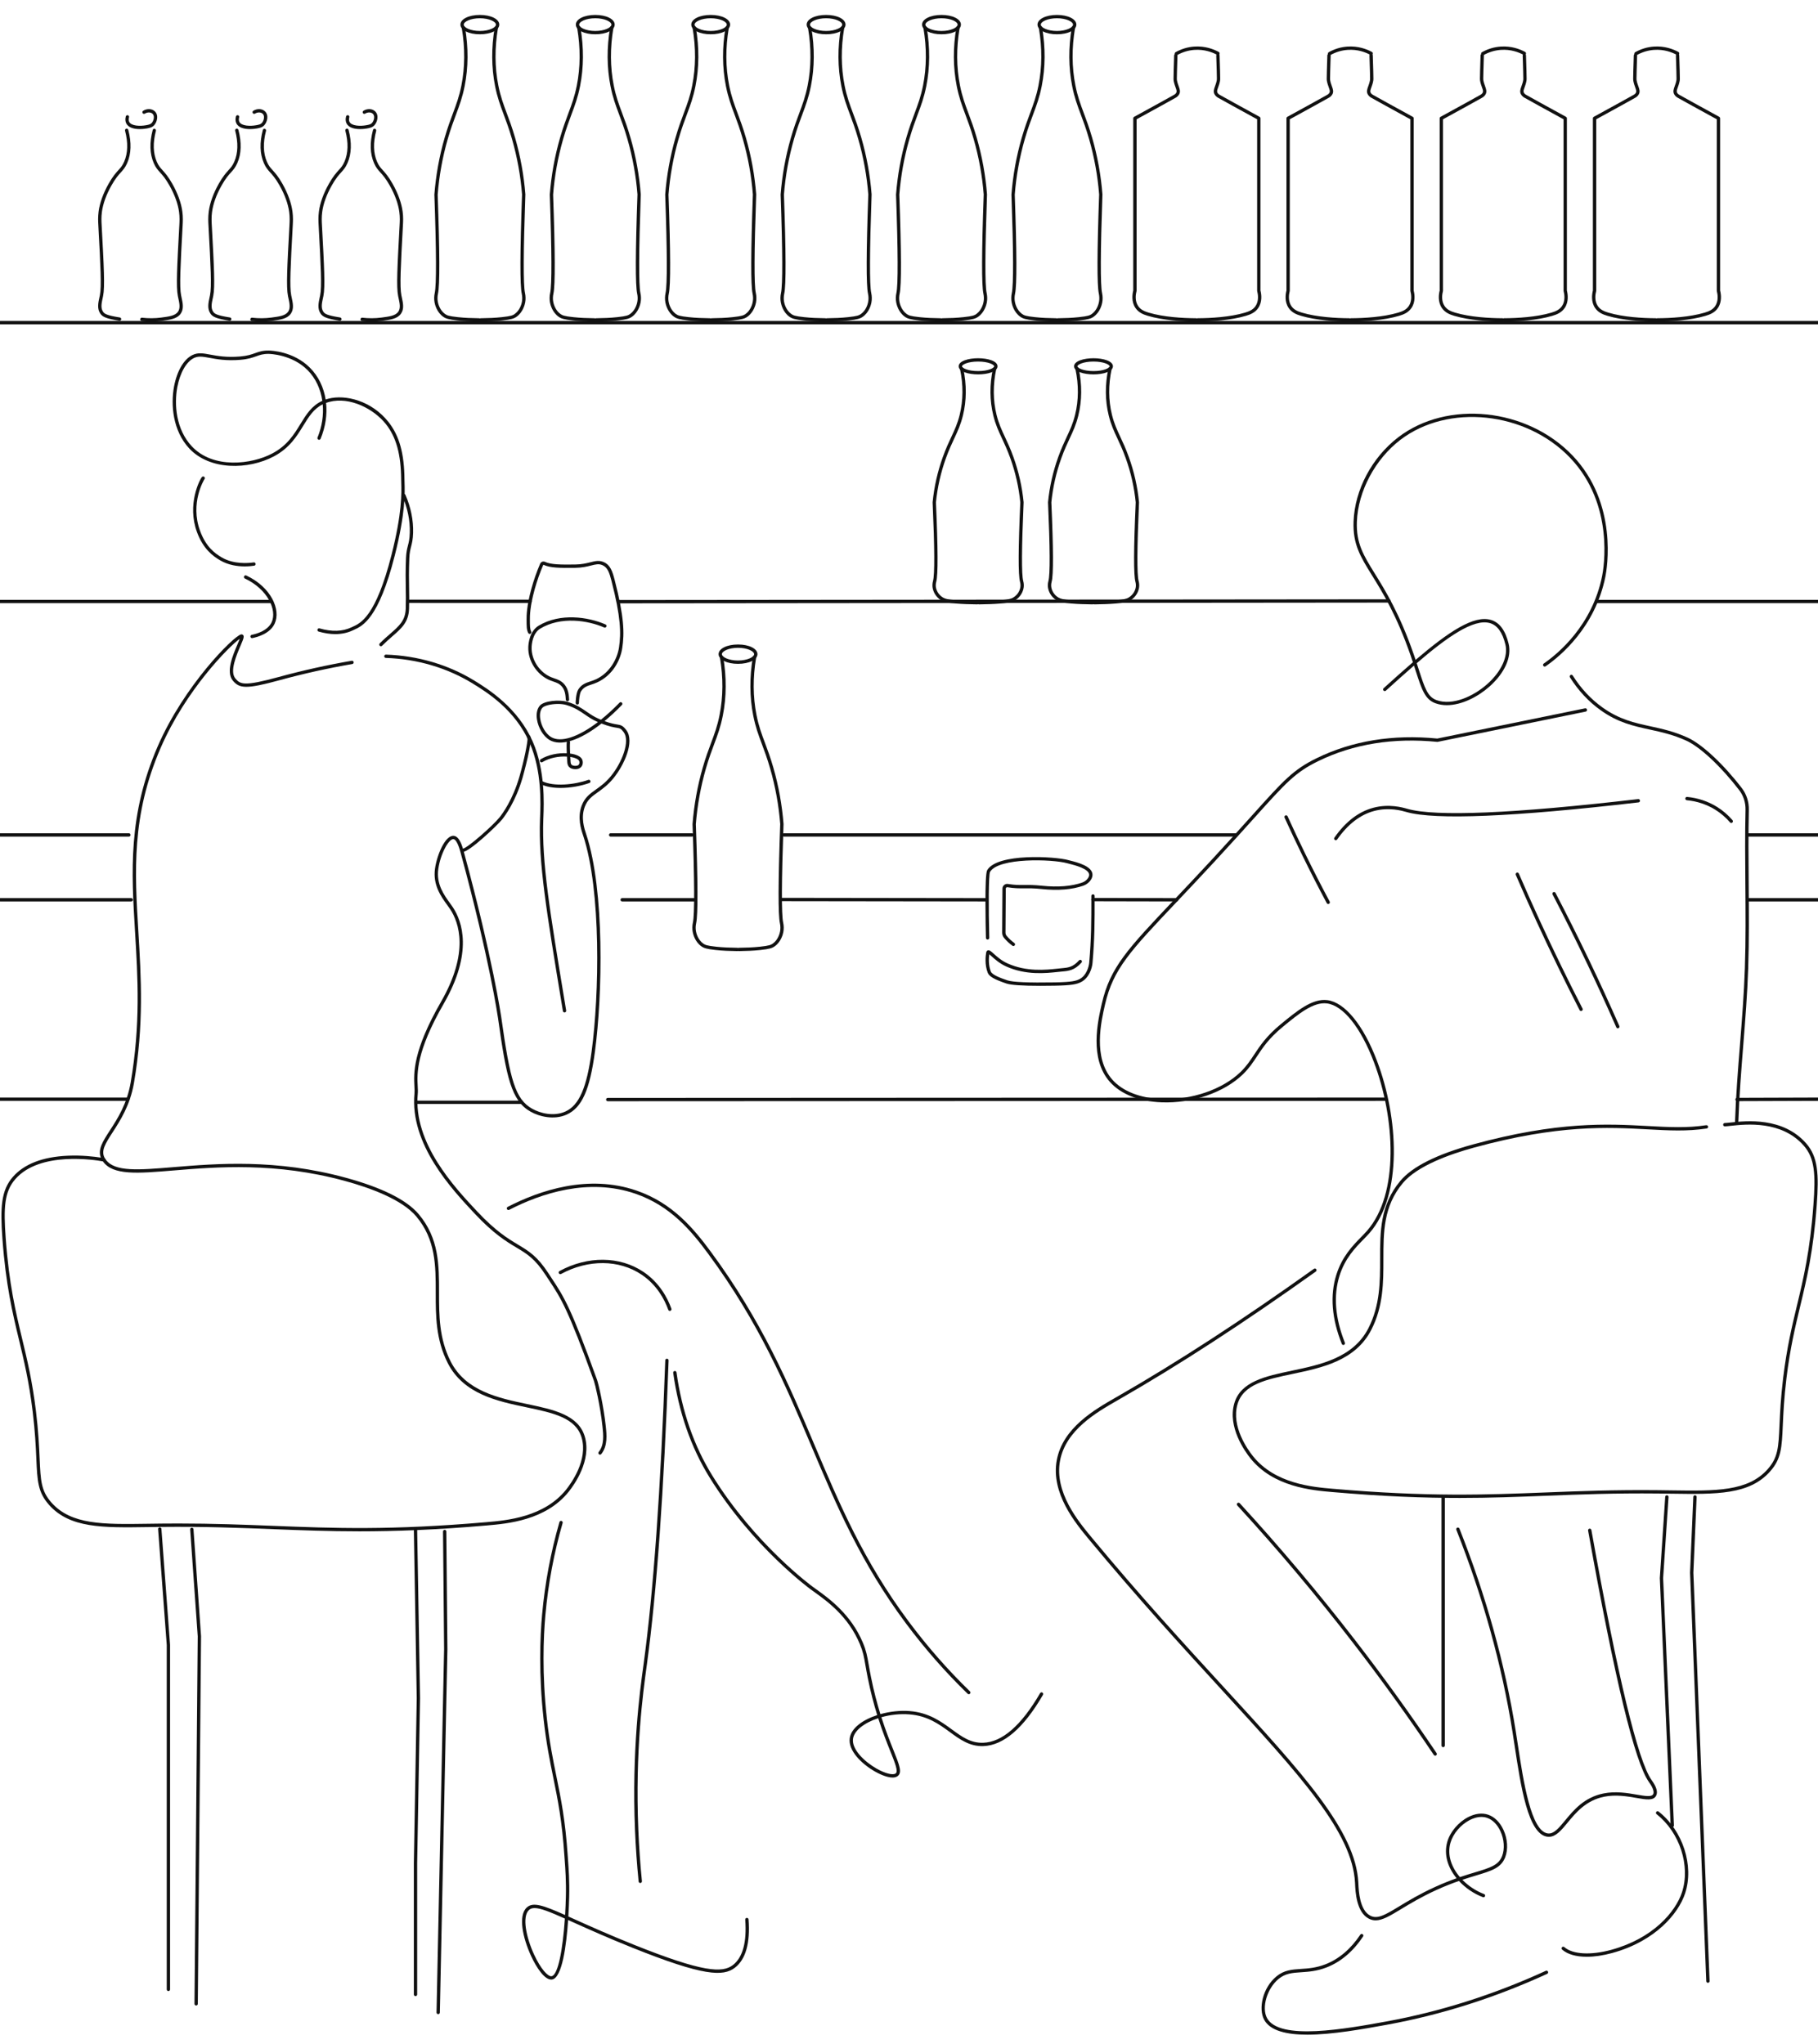 <?xml version="1.0" encoding="UTF-8"?>
<svg id="Ebene_1" xmlns="http://www.w3.org/2000/svg" version="1.1" viewBox="0 0 820 922.044">
  <!-- Generator: Adobe Illustrator 29.7.1, SVG Export Plug-In . SVG Version: 2.1.1 Build 8)  -->
  <path d="M457.089,426.74c-.152,0-.307-.046-.44-.143-1.365-.991-2.625-2.16-3.742-3.477-.577-.679-.891-1.556-.882-2.468l.13-19.829c.003-.62.276-1.208.751-1.61.474-.402,1.1-.575,1.712-.478,3.177.511,5.12.492,7.361.465,2.057-.023,4.387-.047,8.08.342,7.062.747,13.317.246,18.083-1.445,1.702-.602,3.104-2.144,3.126-3.438.045-2.739-6.438-4.38-8.879-4.998-.377-.095-.695-.176-.936-.244-6.869-1.935-31.123-2.598-34.897,3.873-.695,1.374-.702,16.356-.354,29.752.011.414-.316.758-.731.769-.007.001-.014.001-.019.001-.405,0-.739-.323-.75-.731-.122-4.731-.673-28.435.56-30.547,4.561-7.822,30.764-6.204,36.598-4.562.231.065.537.143.898.234,3.271.828,10.075,2.551,10.011,6.478-.032,1.933-1.806,4.008-4.125,4.828-4.975,1.766-11.455,2.292-18.742,1.523-3.604-.38-5.888-.354-7.905-.334-2.317.025-4.315.047-7.616-.484-.252-.042-.422.071-.503.141-.083.07-.221.224-.222.474l-.13,19.832c-.005.554.181,1.08.524,1.485,1.041,1.225,2.212,2.312,3.481,3.233.335.243.41.712.167,1.047-.147.202-.376.31-.608.31Z" fill="#111"/>
  <path d="M469.271,444.692c-8.235,0-13.29-.349-15.381-1.058-5.47-1.855-7.747-3.179-8.399-4.888-1.402-3.673-.94-7.593-.676-9.108.11-.634.488-.854.704-.929.738-.252,1.395.333,2.701,1.506,1.38,1.241,3.465,3.115,6.162,4.337,8.586,3.893,17.326,2.953,22.551,2.392.586-.063,1.123-.121,1.606-.166l.435-.04c2.862-.26,4.93-.448,7.724-3.531.277-.309.752-.331,1.06-.052.307.278.33.752.052,1.059-3.187,3.517-5.741,3.749-8.699,4.018l-.432.04c-.477.044-1.007.102-1.584.164-5.376.579-14.372,1.545-23.331-2.517-2.908-1.317-5.098-3.285-6.546-4.587-.345-.31-.718-.646-1.01-.882-.233,1.672-.438,4.824.685,7.762.567,1.485,4.1,2.856,7.481,4.002,2.388.81,9.557,1.118,21.3.919,8.065-.137,9.771-.71,11.302-1.505,3.031-1.578,4.14-5.497,4.303-7.348.963-10.93.963-18.601.962-29.217v-.91c0-.414.336-.75.75-.75s.75.336.75.75v.91c.001,10.655.001,18.353-.968,29.349-.201,2.292-1.503,6.672-5.104,8.547-1.983,1.031-4.279,1.544-11.969,1.675-2.324.04-4.466.059-6.427.059Z" fill="#111"/>
  <path d="M235.141,497.972h-47.442c-.414,0-.75-.336-.75-.75s.336-.75.75-.75h47.442c.414,0,.75.336.75.75s-.336.75-.75.75Z" fill="#111"/>
  <path d="M162.132,690.762c-13.929,0-26.248-.486-38.898-.984-15.24-.602-30.997-1.225-50.56-1.019-2.059.021-4.061.051-6.007.079-20.456.302-35.236.517-44.602-10.084-5.008-5.667-5.234-10.714-5.684-20.77-.241-5.397-.541-12.114-1.647-21.239-1.633-13.487-3.953-23.136-6.196-32.467-2.91-12.104-5.919-24.618-7.454-45.574-1.029-14.04-.583-21.788,4.733-27.851,5.112-5.829,13.448-9.037,24.776-9.535,6.243-.28,11.994.398,14.888.862-1.458-3.711.918-7.38,4.096-12.287,3.425-5.289,7.687-11.871,9.354-21.574,4.507-26.223,3.217-47.499,1.971-68.076-1.64-27.064-3.189-52.627,10.186-83.487,11.954-27.582,34.132-49.657,37.547-50.557.426-.114.711.011.876.136.82.619.319,1.79-1.02,4.918-1.857,4.338-4.965,11.6-2.343,14.772,2.197,2.659,3.829,3.653,19.53-.64,10.867-2.972,21.96-5.438,32.972-7.33.409-.07.796.204.866.612.07.408-.204.796-.612.866-10.964,1.884-22.01,4.339-32.83,7.298-15.145,4.138-18.104,3.752-21.082.148-3.205-3.877,0-11.364,2.121-16.318.377-.879.783-1.83,1.038-2.526-4.744,3.336-24.355,23.071-35.686,49.215-13.232,30.53-11.694,55.919-10.065,82.799,1.252,20.662,2.547,42.027-1.989,68.421-1.72,10.007-6.259,17.017-9.574,22.135-3.316,5.121-5.507,8.505-3.522,11.804.009.015.018.028.026.043.228.117.38.345.403.599,4.094,5.51,14.7,4.631,30.461,3.324,19.534-1.619,46.283-3.836,77.844,4.798,16.41,4.489,27.469,10.038,32.873,16.492,9.108,10.895,9.107,22.749,9.107,35.299-.001,10.237-.001,20.822,5.282,31.145,6.819,13.324,21.526,16.414,34.502,19.14,11.905,2.501,23.15,4.862,25.99,14.797,3.052,10.684-4.803,21.627-7.284,24.727-10.353,12.934-27.632,14.428-36.915,15.229-23.251,2.012-41.428,2.656-57.471,2.657ZM80.242,687.22c16.182,0,29.811.537,43.051,1.059,27.172,1.072,52.837,2.082,96.181-1.668,9.059-.783,25.921-2.24,35.872-14.672,2.368-2.958,9.868-13.385,7.013-23.378-2.591-9.065-12.909-11.231-24.856-13.741-13.304-2.795-28.383-5.963-35.528-19.924-5.448-10.646-5.448-21.414-5.447-31.829.001-12.271.001-23.859-8.757-34.336-6.481-7.742-21.043-12.979-32.118-16.008-31.308-8.567-57.905-6.36-77.324-4.75-16.421,1.36-27.43,2.274-31.918-4.101-3.536-.649-28.399-4.651-39.467,7.97-4.995,5.696-5.383,12.856-4.365,26.753,1.526,20.834,4.521,33.288,7.417,45.333,2.253,9.372,4.583,19.064,6.227,32.638,1.112,9.181,1.414,15.93,1.656,21.352.448,10.007.652,14.574,5.31,19.844,8.909,10.085,23.404,9.874,43.456,9.577,1.949-.028,3.953-.058,6.014-.079,2.591-.027,5.119-.039,7.584-.039Z" fill="#111"/>
  <path d="M254.631,456.692c-.36,0-.678-.26-.739-.628l-.388-2.348c-7.098-42.976-10.66-64.546-9.94-84.257l.034-.876c.247-6.205.824-20.735-4.602-33.25-6.585-15.187-19.496-23.14-25.701-26.961-11.554-7.12-25.135-11.127-39.274-11.59-.414-.014-.739-.36-.725-.774s.37-.728.774-.725c14.4.472,28.236,4.556,40.012,11.812,5.84,3.598,19.517,12.023,26.29,27.642,5.562,12.829,4.975,27.599,4.724,33.906l-.034.872c-.715,19.56,2.839,41.081,9.92,83.957l.388,2.348c.068.409-.209.794-.618.862-.041.007-.083.01-.123.01Z" fill="#111"/>
  <path d="M270.632,656.171c-.165,0-.331-.054-.469-.165-.323-.259-.375-.731-.116-1.055,2.583-3.22,2.098-7.753,1.708-11.395-1.02-9.556-3.392-19.332-3.858-20.627-11.719-32.475-14.88-37.272-20.118-45.218-.503-.764-1.026-1.557-1.577-2.405-4.892-7.533-8.421-9.649-13.306-12.579-4.545-2.726-10.202-6.118-18.781-15.266-10.256-10.935-29.347-31.29-27.17-54.214.086-.905.032-1.959-.031-3.18-.307-5.947-.821-15.902,11.974-38.129,12.859-22.343,8.13-35.775,4.167-41.792-.379-.575-.829-1.195-1.315-1.865-2.779-3.832-6.585-9.079-5.531-16.475.892-6.276,4.64-15.141,8.451-14.779,2.653.261,3.887,4.783,4.549,7.212,13.099,48.169,16.878,74.586,16.915,74.847,3.92,27.939,6.223,36.717,13.923,41.054,3.63,2.045,9.718,3.606,14.922,1.27,6.247-2.802,9.698-10.73,11.912-27.365,3.367-25.3,4.393-72.174-3.866-97.172l-.088-.265c-.844-2.537-2.6-7.817-.552-13.236,1.383-3.658,3.702-5.31,6.386-7.221,2.042-1.454,4.356-3.103,6.735-5.992,5.138-6.238,8.795-15.934,5.829-19.872-1.28-1.699-1.66-1.761-3.26-2.019-1.349-.218-3.285-.532-6.761-1.894-9.729,7.62-18.451,10.487-23.565,7.353-2.695-1.653-4.978-5.447-5.55-9.227-.392-2.59.075-4.795,1.315-6.209,1.922-2.189,8.771-2.814,12.48-1.685,3.902,1.188,6.318,2.849,8.654,4.455,1.667,1.147,3.241,2.229,5.317,3.131.379.165.743.319,1.092.462,2.743-2.198,5.563-4.773,8.389-7.691.289-.297.763-.304,1.06-.017.297.288.305.763.017,1.06-2.647,2.733-5.281,5.168-7.853,7.278,2.826,1.045,4.469,1.312,5.644,1.502,1.831.296,2.638.5,4.218,2.598,3.919,5.203-1.185,16.041-5.869,21.727-2.506,3.043-4.906,4.752-7.023,6.261-2.587,1.843-4.631,3.298-5.853,6.53-1.86,4.921-.217,9.859.572,12.232l.089.268c8.335,25.224,7.315,72.399,3.93,97.84-2.322,17.451-5.907,25.451-12.785,28.537-5.717,2.564-12.339.885-16.273-1.332-8.69-4.894-10.925-15.446-14.672-42.152-.037-.26-3.806-26.596-16.877-74.661-.401-1.472-1.624-5.954-3.248-6.113-2.034-.18-5.815,6.433-6.819,13.498-.968,6.795,2.631,11.758,5.26,15.382.499.69.963,1.329,1.353,1.921,4.154,6.306,9.142,20.325-4.119,43.366-12.574,21.844-12.075,31.522-11.776,37.304.066,1.279.123,2.384.026,3.399-2.113,22.249,16.676,42.282,26.77,53.046,8.437,8.994,13.994,12.327,18.459,15.005,4.867,2.919,8.711,5.225,13.792,13.049.549.846,1.07,1.635,1.571,2.397,5.299,8.039,8.497,12.892,20.276,45.534.621,1.726,2.939,11.616,3.938,20.977.398,3.709.941,8.79-2.029,12.493-.148.185-.366.28-.585.28ZM251.655,317.539c-3.044,0-6.144.74-7.023,1.741-.944,1.076-1.285,2.85-.96,4.995.511,3.374,2.505,6.734,4.851,8.172,4.404,2.697,12.309.028,21.171-6.735-.11-.047-.223-.096-.336-.145-2.209-.96-3.917-2.135-5.57-3.271-2.242-1.542-4.56-3.136-8.241-4.257-1.145-.348-2.513-.5-3.893-.5Z" fill="#111"/>
  <path d="M151.267,286.036c-2.361,0-4.885-.381-7.559-1.143-.398-.113-.629-.528-.516-.927.113-.398.528-.627.927-.516,5.55,1.581,10.376,1.432,14.341-.444.194-.092.398-.184.61-.28,3.66-1.653,10.472-4.731,17.504-32.378,4.835-19.006,4.541-28.121,4.4-32.501-.018-.551-.033-1.027-.036-1.436-.077-11.452-2.207-19.203-6.906-25.134-5.296-6.687-16.049-12.457-25.543-9.977-.492.128-.962.274-1.411.436.548,5.212-.248,10.795-2.472,16.189-.158.383-.594.566-.98.407-.383-.158-.565-.596-.407-.98,2.031-4.925,2.786-10.105,2.346-14.973-4.102,2.028-6.299,5.613-8.774,9.651-2.892,4.719-6.17,10.067-13.24,13.827-11.457,6.091-28.875,6.424-38.187-3.564-7.418-7.955-8.413-19.632-6.87-27.908,1.309-7.021,4.415-12.341,8.309-14.23,2.522-1.223,4.852-.79,8.077-.19,3.236.602,7.263,1.35,13.393.85,3.322-.273,5.18-.939,6.819-1.526,1.727-.619,3.352-1.208,6.17-1.158,1.125.018,11.203.385,18.553,7.777,3.81,3.831,6.198,8.827,7.064,14.308.396-.134.806-.257,1.231-.368,7.734-2.019,19.525.939,27.098,10.497,4.92,6.21,7.15,14.247,7.23,26.056.002.398.018.861.035,1.397.144,4.449.442,13.707-4.445,32.919-7.211,28.347-14.451,31.618-18.341,33.375-.205.093-.4.181-.586.269-2.357,1.115-4.977,1.673-7.835,1.673ZM90.344,160.876c-1.017,0-1.944.173-2.885.629-3.416,1.658-6.285,6.699-7.489,13.156-1.476,7.915-.544,19.063,6.492,26.61,9.72,10.425,27.129,8.184,36.386,3.262,6.708-3.567,9.736-8.508,12.665-13.287,2.593-4.23,5.064-8.26,9.869-10.439-.777-5.341-3.026-10.218-6.629-13.841-7.051-7.091-17.089-7.329-17.513-7.335-2.532-.039-3.976.474-5.64,1.07-1.727.619-3.684,1.32-7.203,1.609-6.331.517-10.642-.284-13.79-.87-1.671-.31-3.033-.564-4.263-.564Z" fill="#111"/>
  <path d="M110.364,255.492c-3.298,0-7.366-.576-11.061-2.726-3.406-1.984-7.67-5.221-10.44-12.699-4.623-12.483,1.212-23.721,2.207-24.88.27-.312.743-.35,1.058-.081.312.268.35.738.086,1.052-.109.151-6.641,10.706-1.944,23.389,2.589,6.99,6.401,9.95,9.788,11.923,5.377,3.129,11.847,2.594,14.38,2.221.408-.067.79.222.852.632.061.41-.222.791-.632.852-1.128.168-2.611.317-4.293.317Z" fill="#111"/>
  <path d="M208.761,384.282c-.036,0-.07-.002-.103-.005-.412-.044-.71-.414-.666-.825.044-.413.42-.713.825-.666,1.732-.041,13.3-10.127,16.477-14.066,1.34-1.66,5.945-7.885,8.96-18.291,2.208-7.622,3.735-15.564,3.701-17.343-.046-.038-.089-.083-.127-.133-.248-.332-.18-.802.151-1.05.315-.235.715-.251,1.02-.04,1.72,1.19-3.254,18.806-3.305,18.982-3.093,10.676-7.849,17.101-9.233,18.816-2.105,2.61-14.725,14.619-17.701,14.621Z" fill="#111"/>
  <path d="M171.812,291.504c-.191,0-.382-.073-.528-.218-.294-.292-.296-.767-.004-1.06,1.67-1.682,3.271-3.08,4.684-4.312,4.137-3.61,6.869-5.996,7.041-11.393.116-3.664.066-6.403.014-9.305-.066-3.653-.135-7.43.108-13.494.105-2.636.488-4.139.859-5.593.395-1.547.768-3.008.845-5.855.148-5.495-.979-11.047-3.35-16.502-.165-.38.009-.822.389-.987.381-.164.822.009.987.389,2.458,5.657,3.627,11.423,3.473,17.139-.081,3.015-.493,4.627-.891,6.186-.368,1.441-.715,2.803-.814,5.282-.242,6.02-.174,9.775-.107,13.406.053,2.92.103,5.679-.015,9.38-.192,6.05-3.28,8.745-7.553,12.475-1.394,1.217-2.974,2.596-4.606,4.239-.146.148-.339.222-.532.222Z" fill="#111"/>
  <path d="M113.693,287.846c-.35,0-.664-.247-.734-.604-.081-.406.183-.801.589-.882,2.098-.418,7.172-1.809,8.971-5.675,2.543-5.462-1.787-14.906-12.066-19.725-.375-.176-.537-.623-.361-.998s.622-.538.998-.361c11.244,5.271,15.691,15.485,12.79,21.716-2.088,4.489-7.715,6.05-10.038,6.513-.049.01-.099.015-.147.015Z" fill="#111"/>
  <path d="M658.376,675.694c-16.046.001-34.216-.644-57.471-2.656-9.283-.803-26.561-2.298-36.914-15.229-2.481-3.101-10.337-14.044-7.284-24.726,2.84-9.935,14.085-12.298,25.991-14.799,12.976-2.727,27.682-5.815,34.501-19.14,5.283-10.322,5.283-20.907,5.282-31.145-.001-12.55-.001-24.405,9.107-35.3,5.397-6.452,16.457-12.001,32.871-16.492,38.308-10.477,60.762-9.26,78.806-8.28,9.466.515,17.644.957,26.299-.367.406-.059.792.219.855.628s-.218.792-.628.855c-8.807,1.35-17.056.9-26.606.383-17.938-.977-40.257-2.186-78.328,8.229-11.078,3.03-25.643,8.269-32.117,16.008-8.759,10.477-8.759,22.066-8.758,34.337.001,10.415.001,21.184-5.446,31.828-7.146,13.961-22.225,17.129-35.529,19.924-11.947,2.51-22.266,4.678-24.857,13.743-2.854,9.991,4.646,20.418,7.014,23.375,9.951,12.431,26.814,13.89,35.872,14.674,43.346,3.749,69.013,2.736,96.186,1.668,15.257-.602,31.029-1.221,50.631-1.02,2.061.021,4.065.051,6.014.079,20.06.297,34.549.507,43.456-9.577,4.657-5.269,4.862-9.836,5.31-19.842.242-5.423.545-12.172,1.657-21.354,1.644-13.573,3.974-23.265,6.227-32.636,2.896-12.045,5.89-24.5,7.416-45.334,1.019-13.898.63-21.058-4.364-26.753-10.012-11.416-26.02-9.679-32.855-8.94-1.164.126-2.084.226-2.732.24h-.017c-.407,0-.741-.325-.75-.733-.009-.414.319-.757.733-.767.584-.013,1.476-.109,2.604-.231,7.064-.767,23.618-2.562,34.144,9.442,5.316,6.061,5.763,13.81,4.733,27.851-1.535,20.956-4.544,33.472-7.454,45.575-2.243,9.33-4.562,18.979-6.196,32.465-1.105,9.126-1.405,15.843-1.647,21.24-.45,10.056-.676,15.102-5.685,20.77-9.364,10.6-24.14,10.384-44.602,10.083-1.946-.028-3.948-.058-6.007-.079-19.558-.198-35.318.419-50.557,1.019-12.648.499-24.976.984-38.902.984Z" fill="#111"/>
  <path d="M783.326,506.748h-.025c-.414-.015-.738-.361-.725-.775.387-11.556,1.319-23.297,2.223-34.65.9-11.332,1.832-23.05,2.217-34.566.427-12.744.32-25.709.217-38.246-.09-10.893-.183-22.157.074-33.242.076-3.223-.938-6.371-2.854-8.863-8.207-10.679-17.572-19.436-23.856-22.31-5.909-2.701-11.271-3.87-16.455-5-7.372-1.608-14.335-3.126-22.175-8.721-5.413-3.862-10.071-8.854-13.847-14.836-.221-.351-.116-.814.234-1.035.35-.222.812-.116,1.035.234,3.67,5.817,8.194,10.667,13.448,14.416,7.59,5.416,14.406,6.902,21.623,8.476,5.263,1.147,10.703,2.334,16.759,5.102,6.491,2.968,16.077,11.901,24.423,22.76,2.125,2.763,3.249,6.248,3.165,9.812-.256,11.061-.164,22.312-.074,33.194.103,12.553.21,25.533-.217,38.308-.387,11.551-1.319,23.287-2.222,34.635-.901,11.338-1.833,23.061-2.218,34.583-.014.405-.347.725-.75.725Z" fill="#111"/>
  <path d="M605.907,606.688c-.298,0-.579-.179-.696-.472-4.558-11.419-5.384-21.923-2.456-31.218,2.587-8.207,7.328-13.058,11.138-16.955.962-.984,1.871-1.915,2.662-2.815,14.666-16.706,12.685-50.933,3.147-76.106-5.934-15.662-13.858-25.569-21.2-26.499-6.116-.774-12.812,4.729-19.895,10.558-6.249,5.141-8.984,9.283-11.629,13.289-1.843,2.79-3.582,5.426-6.364,8.125-8.468,8.217-22.883,13.198-36.715,12.642-10.128-.394-18.419-3.686-23.346-9.271-9.273-10.515-5.428-27.238-3.58-35.275,3.75-16.314,11.539-24.541,32.355-46.53,4.945-5.224,10.55-11.144,17.052-18.169,7.717-8.337,13.669-14.96,18.452-20.282,14.176-15.774,18.455-20.535,29.049-25.71,16.064-7.848,34.365-10.83,54.393-8.858l66.663-13.628c.407-.083.803.179.885.585.083.406-.179.802-.584.885l-66.774,13.65c-.074.015-.149.018-.225.011-19.795-1.963-37.859.964-53.699,8.703-10.332,5.047-14.565,9.758-28.592,25.365-4.786,5.326-10.742,11.953-18.466,20.298-6.508,7.032-12.116,12.955-17.064,18.182-20.612,21.772-28.325,29.919-31.983,45.832-1.792,7.796-5.521,24.013,3.243,33.95,4.652,5.275,12.565,8.388,22.279,8.766,13.441.51,27.423-4.274,35.611-12.22,2.665-2.586,4.361-5.155,6.157-7.875,2.58-3.908,5.504-8.337,11.923-13.617,7.346-6.043,14.271-11.75,21.042-10.892,7.902,1.002,16.281,11.265,22.415,27.456,9.695,25.593,11.633,60.476-3.424,77.628-.817.931-1.739,1.874-2.717,2.874-3.698,3.783-8.301,8.491-10.778,16.357-2.822,8.956-2.009,19.121,2.417,30.21.154.385-.033.821-.418.975-.092.037-.185.054-.278.054Z" fill="#111"/>
  <path d="M602.495,379.015c-.147,0-.298-.044-.429-.135-.339-.237-.423-.705-.185-1.044,4.998-7.158,10.88-11.686,17.48-13.458,7.131-1.912,13.274-.15,15.292.428l.217.062c12.755,3.603,47.748,2.118,104.014-4.413.423-.045.784.247.832.659s-.247.784-.658.832c-56.462,6.553-91.652,8.021-104.596,4.366l-.222-.064c-1.921-.551-7.768-2.225-14.49-.421-6.25,1.678-11.849,6.007-16.639,12.868-.146.209-.379.321-.616.321Z" fill="#111"/>
  <path d="M780.882,371.215c-.211,0-.42-.088-.568-.261-1.926-2.236-4.164-4.156-6.652-5.704-3.82-2.377-8.257-3.856-12.831-4.278-.413-.038-.717-.403-.679-.816.038-.413.409-.711.815-.678,4.806.443,9.47,1.998,13.487,4.498,2.617,1.628,4.971,3.647,6.996,5.998.271.314.235.787-.079,1.058-.142.122-.315.182-.489.182Z" fill="#111"/>
  <path d="M599.089,407.778c-.269,0-.527-.144-.662-.396-3.835-7.165-7.611-14.555-11.224-21.963-2.646-5.421-5.272-11.004-7.808-16.594-.172-.377-.005-.822.373-.993.374-.171.821-.005.992.373,2.53,5.577,5.151,11.147,7.79,16.556,3.606,7.392,7.373,14.765,11.198,21.913.195.365.058.82-.308,1.015-.112.06-.233.089-.352.089Z" fill="#111"/>
  <path d="M713.134,456.043c-.273,0-.535-.148-.668-.408-3.327-6.482-6.609-13.048-9.756-19.515-6.617-13.601-13.018-27.554-19.023-41.47-.164-.38.011-.822.392-.986.379-.165.821.011.985.391,5.997,13.896,12.388,27.828,18.996,41.408,3.141,6.458,6.418,13.014,9.74,19.487.19.368.044.82-.324,1.01-.11.056-.227.083-.342.083Z" fill="#111"/>
  <path d="M729.705,463.843c-.288,0-.564-.167-.686-.448-4.359-9.925-8.947-19.923-13.638-29.717-4.848-10.124-9.927-20.287-15.097-30.205-.191-.367-.049-.82.318-1.012.366-.192.82-.048,1.012.318,5.178,9.933,10.265,20.111,15.12,30.251,4.697,9.808,9.292,19.821,13.657,29.761.167.38-.006.822-.385.988-.099.043-.2.064-.302.064Z" fill="#111"/>
  <path d="M652.6,318.09c-1.796,0-3.545-.272-5.195-.875-4.693-1.712-6.173-6.292-8.858-14.604-.245-.758-.502-1.553-.773-2.384-4.181,3.629-8.447,7.488-12.681,11.316-.307.278-.78.256-1.06-.053-.277-.307-.254-.781.054-1.059,4.65-4.206,9.051-8.144,13.191-11.709-.327-.986-.676-2.017-1.049-3.092-6.327-18.24-12.701-28.523-17.355-36.03-5.269-8.502-8.75-14.118-8.355-24.373.551-14.298,8.259-28.837,20.114-37.944,22.148-17.014,58.167-13.258,78.659,8.203,20.691,21.669,15.479,51.311,14.815,54.62-4.589,22.892-20.379,35.912-26.955,40.448-.341.236-.809.149-1.043-.191-.235-.341-.149-.808.191-1.043,6.426-4.432,21.855-17.154,26.336-39.508.646-3.23,5.737-32.169-14.429-53.289-19.988-20.933-55.097-24.618-76.661-8.049-11.338,8.709-19.003,23.158-19.53,36.812-.377,9.797,3.009,15.258,8.133,23.524,4.69,7.567,11.114,17.931,17.497,36.329.302.872.589,1.715.86,2.529,14.903-12.721,26.365-20.37,34.062-18.002,3.841,1.181,6.425,4.692,7.897,10.734,1.449,5.941-1.748,13.125-8.554,19.216-5.162,4.621-12.559,8.474-19.312,8.474ZM639.003,299.164c.346,1.051.667,2.047.971,2.986,2.623,8.12,3.939,12.195,7.944,13.656,7.276,2.654,16.793-1.757,22.994-7.308,6.29-5.63,9.393-12.429,8.097-17.743-1.338-5.485-3.588-8.644-6.881-9.655-7.444-2.29-19.781,6.583-33.125,18.064Z" fill="#111"/>
  <path d="M620.475,866.234c-1.041,0-2.042-.234-3.048-.748-5.639-2.886-6.068-12.187-6.229-15.688l-.026-.543c-1.182-22.731-24.621-48.29-60.102-86.978-17.746-19.351-37.859-41.283-59.955-67.941-6.027-7.271-17.247-20.808-14.458-35.719,2.72-14.541,17.031-22.744,26.501-28.173l.509-.291c27.38-15.704,56.482-34.614,88.971-57.812.338-.242.806-.162,1.046.175s.162.806-.175,1.046c-32.528,23.227-61.672,42.164-89.096,57.893l-.509.292c-9.23,5.291-23.18,13.286-25.773,27.146-2.66,14.22,8.268,27.403,14.138,34.486,22.072,26.63,42.172,48.547,59.906,67.884,35.7,38.929,59.284,64.645,60.494,87.915l.026.552c.15,3.264.552,11.933,5.415,14.421,3.258,1.67,6.729-.434,13.032-4.249,4.128-2.499,9.265-5.608,16.211-8.768,3.568-1.622,6.763-2.872,9.637-3.89-3.858-4.721-5.883-10.593-4.199-16.436,1.29-4.477,4.982-8.848,9.407-11.138,3.201-1.655,6.35-2.023,9.107-1.062,2.824.983,5.244,3.394,6.812,6.787,1.876,4.057,2.179,8.805.789,12.392-1.86,4.805-6.09,6.082-13.097,8.197-1.877.566-3.938,1.19-6.217,1.951,2.745,2.813,6.193,5.075,9.781,6.431.388.145.583.579.436.966-.145.389-.58.585-.966.436-3.995-1.508-7.82-4.087-10.796-7.306-2.985,1.04-6.324,2.331-10.075,4.036-6.866,3.123-11.961,6.207-16.056,8.685-4.897,2.965-8.342,5.05-11.444,5.05ZM668.165,819.585c-2.023,0-3.897.703-5.277,1.418-4.076,2.108-7.474,6.12-8.655,10.221-1.588,5.509.458,11.069,4.255,15.501,2.546-.865,4.828-1.555,6.89-2.177,6.794-2.051,10.535-3.181,12.132-7.303,1.247-3.221.959-7.521-.752-11.221-1.397-3.021-3.508-5.151-5.945-6.001-.892-.31-1.783-.439-2.647-.439Z" fill="#111"/>
  <path d="M647.339,791.951c-.241,0-.478-.116-.623-.332-11.57-17.21-23.859-34.255-36.527-50.663-16.418-21.263-33.95-42.077-52.112-61.867-.28-.305-.26-.779.046-1.06.304-.277.777-.26,1.06.046,18.19,19.82,35.751,40.668,52.194,61.965,12.688,16.433,24.996,33.506,36.584,50.743.231.344.14.81-.204,1.04-.128.087-.273.128-.417.128Z" fill="#111"/>
  <path d="M589.673,917.803c-9.271,0-16.812-1.701-19.524-6.81-2.578-4.856-.755-14.206,5.543-19.452,3.465-2.887,7.006-3.122,11.106-3.394,3.201-.213,6.83-.453,11.033-2.091,6.093-2.372,11.387-6.87,15.735-13.368.231-.344.696-.438,1.04-.206.345.231.436.696.206,1.04-4.521,6.759-10.052,11.446-16.436,13.933-4.418,1.721-8.17,1.97-11.479,2.189-3.997.266-7.154.475-10.244,3.05-5.176,4.311-7.692,12.862-5.18,17.597,5.494,10.347,35.72,4.849,53.778,1.567,24.375-4.435,48.585-12.125,71.974-22.861.369-.173.821-.01.994.369.173.376.008.821-.369.994-23.502,10.788-47.832,18.517-72.314,22.971-10.79,1.961-24.602,4.472-35.863,4.473Z" fill="#111"/>
  <path d="M698.596,828.551c-.217,0-.436-.014-.66-.042-8.705-1.096-11.954-22.485-14.82-41.357-.319-2.104-.629-4.143-.935-6.071-4.771-30.013-13.284-60.633-25.303-91.01-.152-.386.036-.821.421-.974.387-.154.822.037.974.421,12.06,30.48,20.602,61.206,25.389,91.326.308,1.933.618,3.975.939,6.083,2.509,16.518,5.944,39.14,13.524,40.094,2.677.342,4.931-2.367,7.757-5.793,3.853-4.674,8.65-10.489,17.349-12.236,5.545-1.114,10.838-.2,15.09.534,3.672.635,6.571,1.136,7.314-.169.276-.487.648-1.993-1.858-5.463-6.41-8.953-15.38-46.05-27.473-113.478-.073-.408.198-.798.606-.871.411-.07.798.198.871.606,11.885,66.27,21.024,104.223,27.166,112.802,2.264,3.132,2.919,5.515,1.993,7.144-1.263,2.222-4.454,1.671-8.873.907-4.131-.714-9.269-1.602-14.54-.542-8.175,1.643-12.783,7.229-16.486,11.72-2.806,3.401-5.253,6.368-8.441,6.369Z" fill="#111"/>
  <path d="M715.711,882.661c-4.781,0-8.668-1.09-11.122-3.233-.312-.273-.344-.746-.071-1.058.272-.312.748-.345,1.058-.071,3.778,3.298,11.912,3.766,21.225,1.215,18.905-5.18,28.965-17.195,31.836-25.911,3.926-11.929-.995-27.084-11.447-35.252-.326-.255-.384-.727-.129-1.053.253-.327.723-.386,1.053-.129,10.926,8.538,16.062,24.402,11.948,36.902-2.987,9.068-13.386,21.552-32.864,26.889-4.155,1.139-8.051,1.701-11.485,1.701Z" fill="#111"/>
  <path d="M436.967,764.229c-.189,0-.376-.07-.522-.212-10.015-9.709-19.389-20.401-27.861-31.778-20.354-27.333-31.133-52.798-42.544-79.759-11.601-27.408-23.598-55.75-46.655-86.978-7.543-10.219-16.919-21.578-32.783-27.038-21.231-7.309-42.674-.081-56.925,7.269-.367.19-.82.045-1.01-.323s-.045-.82.323-1.011c14.511-7.482,36.372-14.833,58.101-7.354,16.271,5.6,25.825,17.165,33.502,27.565,23.163,31.371,35.194,59.795,46.829,87.284,11.376,26.875,22.12,52.26,42.366,79.447,8.424,11.313,17.745,21.944,27.703,31.599.297.288.305.763.016,1.06-.146.151-.343.228-.538.228Z" fill="#111"/>
  <path d="M302.122,591.322c-.307,0-.596-.19-.706-.496-1.686-4.686-5.146-11.244-12.06-15.881-10.15-6.81-24.048-6.92-36.269-.29-.363.196-.819.064-1.017-.302-.198-.364-.062-.819.302-1.017,12.712-6.897,27.204-6.758,37.819.362,7.252,4.863,10.874,11.722,12.636,16.619.14.39-.062.819-.452.96-.084.03-.169.044-.254.044Z" fill="#111"/>
  <path d="M288.79,849.386c-.381,0-.707-.289-.745-.676-.76-7.631-1.308-15.41-1.627-23.12-1.487-35.893,2.179-62.621,3.744-74.034l.161-1.178c4.385-32.205,7.663-78.218,9.742-136.759.014-.414.33-.733.776-.724.414.016.737.362.723.776-2.081,58.592-5.362,104.654-9.754,136.909l-.161,1.179c-1.56,11.373-5.213,38.009-3.731,73.768.318,7.682.864,15.432,1.621,23.034.042.412-.26.779-.672.82-.025.003-.05.004-.075.004Z" fill="#111"/>
  <path d="M402.574,801.817c-2.868,0-6.598-1.965-7.927-2.722-6.174-3.517-12.091-9.489-11.391-14.905.604-4.668,5.86-8.418,12.407-10.542-1.502-4.846-2.989-10.433-4.274-16.843-.475-2.366-.793-4.198-1.074-5.814-.656-3.777-1.018-5.858-2.458-9.321-5.232-12.579-14.712-19.366-20.985-23.857l-1.183-.851c-.261-.189-26.278-19.209-45.689-50.591-8.38-13.546-13.882-29.391-16.351-47.094-.057-.41.229-.789.639-.847.408-.06.789.23.846.64,2.44,17.495,7.871,33.145,16.141,46.512,19.248,31.119,45.035,49.977,45.292,50.165l1.177.846c6.022,4.311,16.101,11.527,21.497,24.501,1.505,3.617,1.899,5.885,2.552,9.642.279,1.606.596,3.428,1.066,5.775,1.275,6.356,2.75,11.896,4.24,16.703,4.292-1.204,9.008-1.726,13.281-1.375,8.594.701,14.086,4.718,18.932,8.262,4.556,3.332,8.49,6.206,14.127,6.035,8.578-.263,17.223-7.792,25.695-22.379.208-.357.666-.479,1.025-.272.358.208.479.667.272,1.025-8.75,15.065-17.816,22.845-26.945,23.125-6.151.185-10.479-2.975-15.059-6.325-4.915-3.594-9.997-7.31-18.169-7.978-4.311-.352-8.762.167-12.718,1.282,1.954,6.111,3.902,10.979,5.426,14.787,2.691,6.725,4.042,10.1,1.968,11.725-.631.494-1.453.69-2.36.69ZM396.105,775.052c-6.185,2.031-10.87,5.53-11.361,9.329-.608,4.702,5.092,10.248,10.646,13.41,3.876,2.207,7.422,3.094,8.62,2.153,1.188-.931-.253-4.533-2.436-9.986-1.536-3.838-3.499-8.743-5.469-14.906Z" fill="#111"/>
  <path d="M248.614,892.95c-3.055,0-6.655-5.415-9.057-10.615-3.828-8.285-5.918-18.271-1.957-21.903,2.826-2.588,7.35-1.018,17.285,3.396.16-2.653.275-5.363.344-8.062.185-7.168-.237-12.86-.517-16.627-.05-.675-.095-1.286-.132-1.83-1.07-16.048-3.01-25.558-5.064-35.627-1.552-7.607-3.156-15.474-4.356-26.418-2.211-20.172-1.575-36.667-.652-46.953,1.263-14.087,3.896-28.132,7.826-41.743.114-.398.531-.626.929-.513.398.115.627.531.513.929-3.903,13.52-6.519,27.469-7.773,41.462-.917,10.218-1.549,26.605.649,46.654,1.192,10.876,2.79,18.708,4.335,26.282,2.064,10.12,4.014,19.679,5.091,35.827.036.541.081,1.148.131,1.819.281,3.796.707,9.533.52,16.776-.051,2.015-.158,5.111-.376,8.677.935.419,1.916.859,2.943,1.322,6.784,3.052,15.227,6.85,26.53,11.386,31.193,12.519,40.03,12.855,44.753,9.202,4.444-3.433,6.315-10.321,5.561-20.476-.031-.413.279-.772.692-.804.408-.017.773.278.804.692.794,10.688-1.272,18.015-6.14,21.774-5.278,4.078-14.207,3.853-46.229-8.997-11.332-4.548-19.791-8.354-26.587-11.411-.842-.379-1.652-.742-2.431-1.092-.774,11.351-2.676,26.275-7.326,26.852-.102.013-.206.019-.309.019ZM241.116,860.693c-1.063,0-1.878.272-2.502.844-3.234,2.966-1.288,12.391,2.305,20.169,3.071,6.646,6.262,9.919,7.82,9.736,2.989-.371,5.116-12.243,6.045-26.02-6.731-2.999-10.986-4.729-13.668-4.729Z" fill="#111"/>
  <path d="M75.959,898.139c-.414,0-.75-.336-.75-.75v-155.36l-3.898-52.27c-.031-.413.279-.772.692-.804.411-.013.773.279.804.692l3.9,52.326.002,155.416c0,.414-.336.75-.75.75Z" fill="#111"/>
  <path d="M187.414,900.413c-.414,0-.75-.336-.75-.75v-59.152l1.299-74.442-1.299-76.028c-.007-.414.323-.756.737-.763h.013c.409,0,.743.327.75.737l1.299,76.054-1.299,74.455v59.14c0,.414-.336.75-.75.75Z" fill="#111"/>
  <path d="M650.938,788.12c-.414,0-.75-.336-.75-.75v-111.645c0-.414.336-.75.75-.75s.75.336.75.75v111.645c0,.414-.336.75-.75.75Z" fill="#111"/>
  <path d="M770.35,894.402c-.4,0-.732-.316-.748-.721l-7.311-184.284,1.462-34.19c.017-.414.405-.759.781-.717.414.018.734.367.717.781l-1.462,34.128,7.311,184.223c.017.413-.306.763-.72.778-.01.001-.019.001-.03.001Z" fill="#111"/>
  <path d="M88.473,904.641h-.007c-.414-.004-.747-.343-.743-.757l1.462-165.76-3.41-48.207c-.029-.413.282-.771.695-.801.402-.027.771.281.801.695l3.412,48.267-1.46,165.819c-.004.412-.339.743-.75.743Z" fill="#111"/>
  <path d="M197.645,908.541h-.016c-.414-.009-.743-.352-.734-.766l3.411-163.811-.487-53.116c-.004-.414.329-.753.743-.757h.007c.411,0,.746.331.75.743l.487,53.139-3.411,163.834c-.009.409-.343.734-.75.734Z" fill="#111"/>
  <path d="M754.273,824.199c-.398,0-.731-.315-.748-.717l-4.875-111.644,2.437-36.648c.027-.413.391-.723.798-.698.413.027.726.385.698.798l-2.436,36.565,4.876,111.561c.019.413-.303.764-.716.781-.012.001-.022.001-.034.001Z" fill="#111"/>
  <path d="M783.477,496.7c-.413,0-.749-.334-.75-.747-.001-.415.333-.752.747-.753l36.934-.122h.003c.413,0,.749.334.75.747.001.415-.333.752-.747.753l-36.934.122h-.003Z" fill="#111"/>
  <path d="M274.118,496.74c-.415,0-.75-.335-.75-.75,0-.414.335-.75.75-.75l350.457-.162c.414,0,.75.335.75.75,0,.414-.335.75-.75.75l-350.457.162Z" fill="#111"/>
  <path d="M57.724,496.577H.102c-.414,0-.75-.336-.75-.75s.336-.75.75-.75h57.622c.414,0,.75.336.75.75s-.336.75-.75.75Z" fill="#111"/>
  <path d="M820.407,406.626h-32.06c-.414,0-.75-.336-.75-.75s.336-.75.75-.75h32.06c.414,0,.75.336.75.75s-.336.75-.75.75Z" fill="#111"/>
  <path d="M530.751,406.627h-.002l-37.774-.081c-.414-.001-.749-.337-.748-.751.001-.414.337-.749.75-.749h.002l37.774.081c.414.001.749.337.748.751-.001.414-.337.749-.75.749Z" fill="#111"/>
  <path d="M444.728,406.626h-.001l-92.607-.121c-.414-.001-.75-.337-.749-.751s.336-.749.75-.749h.001l92.607.121c.414.001.75.337.749.751s-.336.749-.75.749Z" fill="#111"/>
  <path d="M313.613,406.626h-32.992c-.414,0-.75-.336-.75-.75s.336-.75.75-.75h32.992c.414,0,.75.336.75.75s-.336.75-.75.75Z" fill="#111"/>
  <path d="M59.186,406.626H.102c-.414,0-.75-.336-.75-.75s.336-.75.75-.75h59.084c.414,0,.75.336.75.75s-.336.75-.75.75Z" fill="#111"/>
  <path d="M820.413,377.374h-32.304c-.414,0-.75-.336-.75-.75s.336-.75.75-.75h32.304c.414,0,.75.336.75.75s-.336.75-.75.75Z" fill="#111"/>
  <path d="M557.318,377.374h-203.736c-.414,0-.75-.336-.75-.75s.336-.75.75-.75h203.736c.414,0,.75.336.75.75s-.336.75-.75.75Z" fill="#111"/>
  <path d="M312.151,377.374h-36.729c-.414,0-.75-.336-.75-.75s.336-.75.75-.75h36.729c.414,0,.75.336.75.75s-.336.75-.75.75Z" fill="#111"/>
  <path d="M58.129,377.374H.102c-.414,0-.75-.336-.75-.75s.336-.75.75-.75h58.028c.414,0,.75.336.75.75s-.336.75-.75.75Z" fill="#111"/>
  <path d="M820.409,272.07h-100.054c-.414,0-.75-.336-.75-.75s.336-.75.75-.75h100.054c.414,0,.75.336.75.75s-.336.75-.75.75Z" fill="#111"/>
  <path d="M279.082,272.151c-.414,0-.75-.335-.75-.75s.335-.75.75-.75l347.439-.326h.001c.414,0,.75.335.75.75s-.335.75-.749.75l-347.44.326h-.001Z" fill="#111"/>
  <path d="M239.124,271.998h0l-54.589-.01c-.415,0-.75-.336-.75-.75,0-.415.336-.75.75-.75h0l54.589.01c.415,0,.75.336.75.75s-.336.75-.75.75Z" fill="#111"/>
  <path d="M122.466,272.07H.102c-.414,0-.75-.336-.75-.75s.336-.75.75-.75h122.364c.414,0,.75.336.75.75s-.336.75-.75.75Z" fill="#111"/>
  <path d="M820.408,146.286H.102c-.414,0-.75-.336-.75-.75s.336-.75.75-.75h820.307c.414,0,.75.336.75.75s-.336.75-.75.75Z" fill="#111"/>
  <path d="M252.856,355.424c-3.342,0-6.5-.5-8.919-1.682-.372-.182-.526-.631-.345-1.003.182-.372.63-.526,1.003-.345,5.207,2.543,14.577,1.582,20.75-.613.389-.141.819.065.958.455.139.391-.065.819-.455.958-3.78,1.344-8.548,2.229-12.992,2.229Z" fill="#111"/>
  <path d="M259.534,346.973c-.558,0-1.103-.092-1.563-.231-.482-.144-.894-.385-1.224-.717-.779-.791-.849-1.822-.872-2.161-.064-.953-.116-1.81-.158-2.581-3.536-.214-7.886.536-11.074,2.498-.352.218-.814.108-1.032-.246-.217-.352-.107-.815.246-1.032,3.499-2.154,8.053-2.926,11.786-2.729-.176-4.023-.024-5.015-.002-5.136.076-.407.465-.676.875-.599.404.076.671.462.601.866-.01.067-.147,1.056.033,5.006.793.104,1.529.256,2.187.45,1.658.49,2.772,1.246,3.22,2.187.556,1.173.347,2.644-.498,3.501-.669.68-1.615.924-2.525.924ZM257.228,341.437c.039.701.086,1.475.144,2.326.015.222.055.815.442,1.208.151.152.344.262.588.335.876.265,2.044.242,2.588-.309.398-.403.493-1.212.212-1.804-.252-.529-1.087-1.037-2.29-1.392-.514-.152-1.079-.273-1.684-.364Z" fill="#111"/>
  <path d="M255.953,316.33c-.394,0-.724-.307-.748-.705-.135-2.245-.36-4.239-1.748-5.911-1.108-1.334-2.386-1.774-3.867-2.283-.523-.18-1.059-.365-1.605-.593-5.807-2.423-9.887-8.683-9.702-14.884.05-1.655.537-7.249,4.705-9.74,9.749-5.828,22.32-3.937,30.123-.546.38.165.554.607.389.987-.166.38-.608.553-.987.389-7.476-3.249-19.494-5.078-28.755.458-3.514,2.1-3.931,7.035-3.975,8.498-.167,5.603,3.526,11.262,8.781,13.455.515.215,1.02.389,1.515.559,1.552.534,3.156,1.086,4.533,2.744,1.814,2.185,1.974,4.84,2.09,6.779.025.413-.29.769-.704.793-.015.001-.03.002-.045.002Z" fill="#111"/>
  <path d="M260.394,317.812h-.005c-.415-.003-.748-.341-.745-.755.001-.043.078-4.327,1.188-6.056,1.485-2.318,3.425-2.961,5.48-3.644.774-.257,1.574-.522,2.382-.891,6.592-3.002,9.771-9.596,10.49-14.33,1.007-6.615.796-13.952-3.363-30.064-.976-3.775-1.743-6.142-4.152-7.164-1.598-.677-2.963-.335-5.029.181-1.798.449-4.035,1.008-7.186,1.049-6.891.085-11.283.038-14.252-1.335-.048-.021-.088-.015-.114-.004-.026.01-.061.032-.081.08-1.523,3.561-2.819,7.257-3.853,10.983-2.149,7.772-2.144,12.076-2.143,13.49.004,2.928.006,4.397.581,5.494.192.367.051.82-.315,1.013-.367.193-.821.052-1.013-.315-.747-1.424-.749-3.017-.753-6.189-.002-1.465-.007-5.923,2.197-13.892,1.051-3.792,2.369-7.55,3.919-11.174.177-.413.505-.729.923-.889.419-.159.873-.144,1.28.043,2.681,1.24,6.927,1.28,13.603,1.196,2.976-.038,5.12-.574,6.842-1.004,2.188-.548,3.917-.981,5.978-.106,3.038,1.289,3.959,4.072,5.019,8.17,4.223,16.359,4.43,23.862,3.394,30.665-.813,5.35-4.222,12.223-11.352,15.47-.881.401-1.721.68-2.532.949-1.95.647-3.491,1.158-4.689,3.03-.706,1.099-.943,4.237-.95,5.255-.003.413-.338.745-.75.745Z" fill="#111"/>
  <path d="M332.53,429.027h-.015c-3.758-.073-6.234-.135-9.65-.491-4.184-.435-5.396-.871-6.531-1.68-2.869-2.045-3.693-5.419-3.877-6.404-.265-1.411-.239-2.863.076-4.316.802-3.718.742-18.637-.169-44.387.673-8.683,2.213-17.208,4.578-25.423,1.356-4.712,2.659-8.195,3.808-11.267,1.51-4.035,2.813-7.519,3.812-12.561,1.626-8.218,1.679-16.93.159-25.893-.069-.408.206-.795.614-.865.412-.067.796.206.865.614,1.551,9.144,1.496,18.037-.166,26.435-1.022,5.162-2.346,8.7-3.878,12.795-1.14,3.047-2.432,6.5-3.772,11.157-2.337,8.118-3.858,16.543-4.522,25.04.931,26.153.978,40.778.147,44.628-.282,1.3-.305,2.553-.077,3.767.158.846.861,3.739,3.273,5.459.796.569,1.631.974,5.815,1.409,3.356.35,5.805.411,9.524.483.414.008.743.351.735.765-.008.409-.342.735-.75.735Z" fill="#111"/>
  <path d="M333.246,429.027c-.407,0-.742-.326-.75-.735-.008-.414.321-.756.735-.765,3.719-.072,6.168-.133,9.524-.483,4.184-.435,5.019-.84,5.815-1.409,2.415-1.722,3.116-4.613,3.273-5.458.228-1.215.205-2.467-.067-3.723-.84-3.894-.793-18.52.136-44.757-.663-8.415-2.184-16.839-4.521-24.955-1.34-4.657-2.632-8.11-3.772-11.157-1.532-4.096-2.856-7.633-3.878-12.795-1.661-8.398-1.717-17.291-.166-26.435.07-.408.46-.681.865-.614.408.069.683.457.614.865-1.52,8.963-1.467,17.675.159,25.893.999,5.042,2.302,8.526,3.812,12.56,1.149,3.072,2.452,6.555,3.808,11.268,2.364,8.213,3.904,16.738,4.576,25.338-.91,25.834-.97,40.753-.177,44.429.325,1.496.35,2.948.085,4.359-.184.984-1.005,4.356-3.877,6.404-1.134.809-2.346,1.244-6.531,1.68-3.416.355-5.893.418-9.65.491h-.015Z" fill="#111"/>
  <path d="M332.879,299.447c-4.995,0-8.762-1.877-8.762-4.366s3.767-4.367,8.762-4.367,8.761,1.877,8.761,4.367-3.767,4.366-8.761,4.366ZM332.879,292.214c-4.156,0-7.262,1.514-7.262,2.867,0,1.353,3.106,2.866,7.262,2.866s7.261-1.513,7.261-2.866c0-1.353-3.106-2.867-7.261-2.867Z" fill="#111"/>
  <path d="M103.615,144.69c-.039,0-.078-.003-.118-.009-6.055-.954-7.582-1.786-8.551-3.181-1.54-2.214-.974-4.836-.427-7.372.066-.308.133-.618.197-.928.803-3.921.31-13.076-.673-31.315l-.014-.259c-.098-1.818-.199-3.697.127-6.209.499-3.852,2.055-8.18,4.501-12.517,1.897-3.363,3.305-4.917,4.436-6.165,1.044-1.154,1.799-1.987,2.589-3.803,1.683-3.864,1.818-8.562.404-13.962-.105-.401.135-.81.536-.915.398-.105.81.135.915.536,1.502,5.734,1.34,10.761-.48,14.941-.888,2.042-1.798,3.047-2.853,4.211-1.081,1.193-2.426,2.678-4.241,5.896-2.352,4.169-3.846,8.31-4.32,11.972-.308,2.376-.215,4.105-.117,5.936l.012.215c.992,18.411,1.488,27.63.647,31.741-.065.315-.132.63-.2.944-.502,2.325-.976,4.521.192,6.2.604.869,1.543,1.608,7.553,2.556.409.065.689.448.624.857-.058.37-.377.633-.74.633Z" fill="#111"/>
  <path d="M117.832,145.042c-1.427,0-2.853-.083-4.271-.249-.411-.048-.706-.421-.658-.833.048-.412.42-.704.833-.658,2.865.336,5.771.318,8.634-.054,3.502-.456,6.263-.815,7.543-2.566,1.17-1.605.692-3.816.187-6.158-.07-.323-.14-.647-.206-.973-.841-4.106-.345-13.315.643-31.661l.016-.295c.098-1.831.191-3.56-.116-5.935-.476-3.665-1.97-7.805-4.321-11.972-1.815-3.217-3.16-4.702-4.241-5.895-1.055-1.165-1.965-2.17-2.853-4.212-1.82-4.18-1.981-9.207-.479-14.94.105-.401.517-.641.915-.536.401.105.641.515.536.915-1.415,5.4-1.278,10.098.404,13.962.79,1.816,1.544,2.65,2.589,3.804,1.131,1.248,2.538,2.802,4.436,6.165,2.444,4.335,4.001,8.663,4.502,12.517.325,2.512.224,4.391.127,6.208l-.011.215c-.985,18.297-1.478,27.441-.675,31.359.065.32.134.639.203.957.553,2.562,1.125,5.21-.441,7.359-1.661,2.272-4.704,2.668-8.556,3.169-1.572.204-3.155.306-4.736.306Z" fill="#111"/>
  <path d="M112.726,58.229c-2.269,0-5.118-.474-6.148-2.666-.404-.86-.458-1.884-.157-3.043.104-.4.512-.64.914-.538.401.104.642.513.538.914-.21.811-.189,1.494.062,2.03.932,1.982,5.039,2.024,7.571,1.566,1.316-.237,2.088-.404,2.647-1.069.882-1.049,1.421-3.134.294-4.145-.815-.731-2.248-.743-3.407-.03-.351.218-.815.107-1.031-.246-.217-.352-.107-.815.246-1.031,1.74-1.069,3.877-.991,5.194.191,1.892,1.699,1.129,4.707-.148,6.227-.933,1.112-2.194,1.339-3.529,1.581-.303.054-1.548.261-3.046.261Z" fill="#111"/>
  <path d="M677.686,145.042h-.004c-6.085-.034-14.8-.509-21.77-2.581-2.057-.609-4.155-1.462-5.575-3.554-1.86-2.737-1.428-6.074-.981-7.879V53.361c0-.274.149-.527.391-.658,8.695-4.744,15.392-8.462,17.977-9.911.212-.119.708-.398,1.024-.955.334-.592.131-1.221-.323-2.474-.277-.767-.623-1.721-.826-2.868-.095-.533-.111-.776-.012-4.507.049-1.828.117-4.208.212-7.018.015-.413.337-.74.775-.724.414.014.738.361.725.775-.095,2.805-.163,5.182-.212,7.007-.096,3.562-.081,3.812-.012,4.206.181,1.019.488,1.869.76,2.619.486,1.344.907,2.504.219,3.724-.523.922-1.304,1.36-1.597,1.525-2.551,1.429-9.091,5.061-17.602,9.706v77.315c0,.062-.008.125-.023.185-.393,1.538-.817,4.46.744,6.758,1.156,1.703,2.972,2.429,4.762,2.959,6.801,2.022,15.364,2.485,21.351,2.519.414.002.748.34.746.754-.002.413-.338.746-.75.746Z" fill="#111"/>
  <path d="M678.41,145.042c-.412,0-.748-.333-.75-.746-.002-.414.332-.751.746-.754,5.986-.033,14.551-.497,21.351-2.518,1.79-.531,3.606-1.256,4.763-2.959,1.562-2.298,1.137-5.221.744-6.758-.016-.06-.023-.123-.023-.185V53.806c-8.445-4.609-15.021-8.26-17.602-9.706-.295-.166-1.075-.605-1.595-1.524-.69-1.22-.27-2.381.217-3.725.272-.75.579-1.6.76-2.619.069-.394.084-.644-.012-4.205-.049-1.825-.117-4.202-.213-7.007-.014-.414.31-.761.725-.775.455-.014.761.311.775.724.096,2.809.164,5.189.213,7.018.1,3.731.083,3.974-.012,4.507-.203,1.146-.549,2.1-.826,2.867-.453,1.254-.657,1.883-.321,2.476.314.556.81.835,1.023.955,2.616,1.465,9.35,5.203,17.977,9.91.241.131.391.384.391.658v77.668c.447,1.806.88,5.143-.981,7.88-1.421,2.092-3.519,2.944-5.576,3.554-6.969,2.071-15.685,2.546-21.77,2.58h-.004Z" fill="#111"/>
  <path d="M668.798,24.948c-.263,0-.519-.138-.655-.384-.202-.361-.073-.818.288-1.02,2.637-1.473,5.467-2.327,8.414-2.537,4.814-.338,8.675,1.13,11.071,2.425.364.197.5.652.304,1.016-.196.365-.651.502-1.017.303-2.222-1.2-5.802-2.563-10.251-2.248-2.727.194-5.347.985-7.789,2.35-.116.065-.241.095-.365.095Z" fill="#111"/>
  <path d="M153.302,144.69c-.039,0-.078-.003-.118-.009-6.054-.954-7.581-1.786-8.551-3.181-1.54-2.215-.973-4.837-.426-7.374.066-.308.133-.617.197-.927.801-3.919.309-13.066-.671-31.29l-.016-.29c-.098-1.816-.198-3.694.127-6.203.5-3.854,2.057-8.183,4.502-12.517,1.898-3.363,3.305-4.917,4.436-6.165,1.044-1.154,1.799-1.987,2.589-3.803,1.683-3.864,1.818-8.562.404-13.962-.105-.401.135-.81.536-.915.398-.105.81.135.915.536,1.502,5.734,1.34,10.761-.48,14.941-.888,2.042-1.798,3.047-2.853,4.211-1.081,1.193-2.425,2.678-4.241,5.896-2.351,4.168-3.845,8.308-4.321,11.973-.308,2.373-.215,4.101-.116,5.93l.012.221c.991,18.421,1.487,27.632.647,31.741-.065.315-.132.63-.2.943-.502,2.325-.977,4.521.191,6.201.604.869,1.544,1.608,7.553,2.556.409.065.689.448.624.857-.058.37-.377.633-.74.633Z" fill="#111"/>
  <path d="M167.519,145.042c-1.427,0-2.853-.083-4.271-.249-.411-.048-.706-.421-.658-.833.048-.412.42-.704.833-.658,2.866.336,5.771.317,8.633-.054,3.501-.455,6.263-.815,7.543-2.566,1.171-1.605.693-3.818.187-6.16-.069-.322-.139-.646-.206-.971-.842-4.112-.344-13.344.647-31.738l.012-.217c.098-1.831.191-3.56-.117-5.935-.476-3.665-1.97-7.805-4.321-11.973-1.815-3.217-3.16-4.702-4.241-5.896-1.054-1.165-1.965-2.17-2.853-4.212-1.82-4.18-1.981-9.207-.479-14.94.105-.401.516-.641.915-.536.401.105.641.515.536.915-1.415,5.4-1.278,10.098.404,13.962.79,1.816,1.544,2.649,2.589,3.803,1.131,1.248,2.538,2.802,4.436,6.165,2.444,4.335,4.001,8.663,4.502,12.517.326,2.512.225,4.391.127,6.209l-.011.215c-.985,18.268-1.479,27.436-.675,31.359.065.319.134.638.202.954.553,2.562,1.125,5.212-.442,7.361-1.661,2.272-4.705,2.668-8.558,3.169-1.57.204-3.152.306-4.734.306Z" fill="#111"/>
  <path d="M162.406,58.229c-2.269,0-5.117-.474-6.147-2.666-.405-.862-.458-1.886-.157-3.044.104-.401.513-.64.915-.538.401.104.642.514.538.915-.211.81-.19,1.493.062,2.029.932,1.982,5.036,2.022,7.569,1.566,1.317-.238,2.09-.404,2.648-1.069.882-1.049,1.42-3.134.294-4.145-.815-.731-2.248-.744-3.406-.03-.352.217-.815.107-1.032-.246-.217-.353-.107-.815.246-1.032,1.741-1.069,3.876-.992,5.194.191,1.891,1.698,1.129,4.707-.147,6.226-.933,1.112-2.195,1.339-3.53,1.581-.303.054-1.548.261-3.045.261Z" fill="#111"/>
  <path d="M216.085,145.046h-.015c-3.749-.072-6.221-.134-9.65-.491-4.186-.435-5.398-.87-6.531-1.679-2.872-2.049-3.693-5.42-3.877-6.405-.265-1.412-.239-2.865.076-4.317.802-3.715.742-18.634-.169-44.385.672-8.68,2.212-17.205,4.578-25.423,1.356-4.713,2.659-8.196,3.809-11.27,1.509-4.034,2.812-7.518,3.811-12.558,1.626-8.218,1.679-16.93.159-25.894-.069-.408.206-.795.614-.865.41-.067.795.206.865.614,1.551,9.144,1.496,18.038-.166,26.436-1.022,5.161-2.346,8.698-3.878,12.793-1.14,3.047-2.433,6.502-3.772,11.159-2.338,8.121-3.859,16.545-4.522,25.04.931,26.155.979,40.781.147,44.629-.282,1.299-.305,2.551-.077,3.767.157.846.858,3.736,3.273,5.46.795.567,1.629.972,5.815,1.407,3.369.351,5.814.413,9.523.483.415.008.744.35.736.764-.008.41-.342.736-.75.736Z" fill="#111"/>
  <path d="M216.8,145.046c-.407,0-.742-.326-.75-.736-.008-.414.321-.756.736-.764,3.709-.071,6.154-.132,9.523-.483,4.185-.435,5.019-.84,5.815-1.407,2.413-1.721,3.117-4.614,3.274-5.459.226-1.208.204-2.458-.066-3.717-.842-3.902-.795-18.528.134-44.763-.661-8.413-2.182-16.837-4.519-24.955-1.34-4.657-2.632-8.111-3.772-11.158-1.532-4.095-2.856-7.632-3.878-12.793-1.661-8.396-1.716-17.29-.165-26.436.069-.408.458-.682.865-.614.408.069.683.457.614.865-1.52,8.965-1.468,17.677.158,25.894.999,5.041,2.302,8.525,3.812,12.559,1.15,3.073,2.453,6.556,3.809,11.269,2.365,8.215,3.904,16.74,4.575,25.338-.909,25.831-.969,40.751-.175,44.429.323,1.506.348,2.955.085,4.359-.184.984-1.008,4.357-3.878,6.404-1.133.809-2.346,1.243-6.531,1.678-3.429.357-5.901.419-9.65.491h-.015Z" fill="#111"/>
  <path d="M216.433,15.467c-4.995,0-8.761-1.877-8.761-4.367s3.767-4.367,8.761-4.367,8.762,1.877,8.762,4.367-3.767,4.367-8.762,4.367ZM216.433,8.234c-4.156,0-7.261,1.514-7.261,2.867s3.106,2.867,7.261,2.867,7.262-1.514,7.262-2.867-3.106-2.867-7.262-2.867Z" fill="#111"/>
  <path d="M268.144,145.046h-.015c-3.749-.072-6.221-.134-9.649-.491-4.186-.435-5.398-.87-6.531-1.679-2.873-2.049-3.694-5.42-3.877-6.405-.265-1.413-.239-2.866.077-4.318.802-3.717.742-18.636-.169-44.385.672-8.683,2.212-17.208,4.577-25.423,1.356-4.713,2.66-8.197,3.81-11.27,1.509-4.034,2.812-7.517,3.812-12.558,1.625-8.216,1.678-16.928.158-25.893-.069-.408.206-.795.614-.865.412-.067.796.206.865.614,1.552,9.146,1.496,18.04-.165,26.436-1.023,5.161-2.346,8.697-3.878,12.793-1.14,3.047-2.433,6.502-3.773,11.159-2.337,8.118-3.858,16.542-4.521,25.04.931,26.152.978,40.778.146,44.629-.282,1.298-.305,2.551-.077,3.767.157.846.858,3.736,3.274,5.459.795.568,1.63.973,5.815,1.408,3.369.351,5.813.412,9.523.483.415.008.744.35.736.764-.008.41-.342.736-.75.736Z" fill="#111"/>
  <path d="M268.858,145.046c-.407,0-.742-.326-.75-.736-.008-.414.321-.756.736-.764,3.71-.071,6.155-.132,9.523-.483,4.186-.435,5.02-.84,5.815-1.407,2.415-1.723,3.116-4.614,3.273-5.458.229-1.216.206-2.468-.067-3.724-.84-3.894-.792-18.52.136-44.757-.661-8.41-2.182-16.834-4.52-24.955-1.34-4.658-2.632-8.112-3.773-11.16-1.532-4.095-2.856-7.631-3.877-12.791-1.661-8.398-1.717-17.292-.165-26.436.069-.408.46-.68.865-.614.408.069.683.457.614.865-1.521,8.963-1.468,17.675.158,25.894.998,5.04,2.302,8.523,3.811,12.557,1.15,3.074,2.454,6.557,3.81,11.271,2.366,8.218,3.905,16.743,4.576,25.338-.909,25.834-.969,40.753-.177,44.429.325,1.494.351,2.947.085,4.36-.183.983-1.005,4.355-3.877,6.403-1.133.809-2.345,1.243-6.531,1.679-3.429.357-5.901.419-9.65.491h-.015Z" fill="#111"/>
  <path d="M268.492,15.467c-4.995,0-8.762-1.877-8.762-4.367s3.767-4.367,8.762-4.367,8.762,1.877,8.762,4.367-3.767,4.367-8.762,4.367ZM268.492,8.234c-4.156,0-7.262,1.514-7.262,2.867s3.106,2.867,7.262,2.867,7.262-1.514,7.262-2.867-3.106-2.867-7.262-2.867Z" fill="#111"/>
  <path d="M320.199,145.046h-.015c-3.749-.072-6.221-.134-9.651-.491-4.186-.435-5.397-.87-6.531-1.679-2.869-2.046-3.693-5.419-3.877-6.404-.264-1.409-.239-2.861.076-4.314.803-3.72.743-18.639-.169-44.389.673-8.683,2.213-17.208,4.578-25.423,1.356-4.712,2.659-8.194,3.808-11.267,1.51-4.034,2.813-7.519,3.812-12.56,1.626-8.218,1.679-16.93.159-25.894-.069-.408.206-.795.614-.865.412-.067.796.206.865.614,1.551,9.144,1.496,18.038-.166,26.436-1.022,5.162-2.346,8.699-3.878,12.795-1.14,3.047-2.432,6.5-3.772,11.156-2.337,8.118-3.858,16.542-4.522,25.04.931,26.153.978,40.779.147,44.628-.282,1.303-.304,2.554-.077,3.767.158.846.861,3.738,3.273,5.46.795.567,1.63.972,5.815,1.407,3.37.351,5.815.413,9.524.483.415.008.744.35.736.764-.008.41-.342.736-.75.736Z" fill="#111"/>
  <path d="M320.914,145.046c-.407,0-.742-.326-.75-.736-.008-.414.321-.756.736-.764,3.709-.071,6.153-.132,9.523-.483,4.186-.435,5.019-.84,5.815-1.407,2.415-1.723,3.116-4.614,3.273-5.458.228-1.216.206-2.469-.067-3.724-.841-3.897-.793-18.523.136-44.757-.663-8.416-2.184-16.84-4.52-24.955-1.34-4.656-2.632-8.109-3.772-11.156-1.532-4.096-2.856-7.634-3.878-12.796-1.661-8.398-1.717-17.291-.166-26.436.069-.408.463-.68.865-.614.408.069.683.457.614.865-1.52,8.964-1.467,17.675.159,25.894.999,5.042,2.302,8.526,3.812,12.562,1.149,3.072,2.452,6.555,3.808,11.266,2.364,8.211,3.903,16.737,4.576,25.338-.911,25.831-.971,40.751-.177,44.429.325,1.494.351,2.946.085,4.359-.183.983-1.005,4.355-3.877,6.404-1.133.809-2.345,1.243-6.531,1.679-3.43.357-5.902.419-9.65.491h-.015Z" fill="#111"/>
  <path d="M320.555,15.467c-4.995,0-8.762-1.877-8.762-4.367s3.767-4.367,8.762-4.367,8.761,1.877,8.761,4.367-3.766,4.367-8.761,4.367ZM320.555,8.234c-4.156,0-7.262,1.514-7.262,2.867s3.106,2.867,7.262,2.867,7.261-1.514,7.261-2.867-3.105-2.867-7.261-2.867Z" fill="#111"/>
  <path d="M372.26,145.046h-.015c-3.749-.072-6.221-.134-9.649-.491-4.185-.435-5.397-.87-6.531-1.679-2.875-2.05-3.694-5.421-3.877-6.405-.263-1.402-.239-2.852.073-4.307.805-3.724.746-18.644-.166-44.395.672-8.681,2.211-17.206,4.578-25.423,1.356-4.714,2.659-8.197,3.809-11.271,1.509-4.033,2.812-7.517,3.811-12.557,1.625-8.216,1.678-16.928.158-25.893-.069-.408.206-.795.614-.865.411-.067.796.206.865.614,1.552,9.146,1.496,18.04-.165,26.436-1.022,5.16-2.346,8.697-3.877,12.791-1.14,3.048-2.433,6.502-3.772,11.16-2.338,8.12-3.86,16.544-4.522,25.04.931,26.156.978,40.782.146,44.629-.28,1.308-.302,2.559-.076,3.766.157.846.856,3.735,3.273,5.459.796.568,1.63.973,5.815,1.408,3.369.351,5.814.412,9.523.483.415.008.744.35.736.764-.008.41-.342.736-.75.736Z" fill="#111"/>
  <path d="M372.977,145.046c-.407,0-.742-.326-.75-.736-.008-.414.321-.756.736-.764,3.709-.071,6.153-.132,9.523-.483,4.186-.435,5.019-.84,5.814-1.407,2.421-1.727,3.118-4.614,3.274-5.457.228-1.212.205-2.464-.066-3.721-.841-3.893-.794-18.52.135-44.761-.661-8.414-2.183-16.838-4.521-24.955-1.34-4.658-2.632-8.113-3.772-11.161-1.532-4.094-2.854-7.63-3.877-12.79-1.661-8.396-1.716-17.29-.166-26.436.069-.408.454-.682.865-.614.408.069.683.456.614.865-1.52,8.966-1.467,17.678.159,25.894.999,5.04,2.302,8.523,3.811,12.556,1.15,3.074,2.453,6.558,3.809,11.271,2.366,8.214,3.905,16.739,4.576,25.338-.91,25.837-.969,40.757-.176,44.428.324,1.502.349,2.953.085,4.36-.182.982-.999,4.351-3.877,6.404-1.133.809-2.345,1.243-6.531,1.679-3.429.357-5.9.419-9.649.491h-.015Z" fill="#111"/>
  <path d="M372.609,15.467c-4.995,0-8.761-1.877-8.761-4.367s3.766-4.367,8.761-4.367,8.762,1.877,8.762,4.367-3.767,4.367-8.762,4.367ZM372.609,8.234c-4.156,0-7.261,1.514-7.261,2.867s3.105,2.867,7.261,2.867,7.262-1.514,7.262-2.867-3.106-2.867-7.262-2.867Z" fill="#111"/>
  <path d="M424.31,145.046h-.015c-3.748-.072-6.22-.134-9.65-.491-4.184-.435-5.396-.87-6.529-1.679-2.873-2.049-3.694-5.42-3.877-6.405-.265-1.413-.239-2.866.077-4.318.802-3.717.742-18.636-.169-44.385.672-8.683,2.212-17.208,4.577-25.423,1.356-4.713,2.66-8.197,3.809-11.27,1.51-4.034,2.813-7.517,3.812-12.558,1.625-8.216,1.678-16.928.157-25.893-.069-.408.205-.795.614-.865.401-.074.795.205.864.614,1.552,9.146,1.496,18.04-.165,26.436-1.022,5.161-2.346,8.697-3.878,12.793-1.141,3.047-2.433,6.502-3.773,11.159-2.337,8.118-3.858,16.542-4.521,25.04.931,26.152.978,40.778.146,44.629-.282,1.298-.305,2.551-.077,3.767.157.846.858,3.736,3.274,5.459.795.568,1.63.973,5.814,1.408,3.37.351,5.814.412,9.524.483.414.008.743.35.735.764-.008.41-.342.736-.75.736Z" fill="#111"/>
  <path d="M425.027,145.046c-.408,0-.742-.326-.75-.736-.008-.414.321-.756.735-.764,3.709-.071,6.153-.132,9.523-.483,4.186-.435,5.021-.84,5.815-1.407,2.415-1.723,3.116-4.614,3.273-5.458.229-1.216.205-2.469-.067-3.724-.841-3.894-.793-18.52.136-44.757-.66-8.409-2.182-16.833-4.521-24.955-1.34-4.659-2.633-8.113-3.772-11.162-1.532-4.094-2.856-7.63-3.877-12.79-1.661-8.398-1.718-17.291-.166-26.436.068-.408.464-.684.864-.614.409.069.684.457.614.865-1.52,8.964-1.467,17.675.158,25.894.999,5.04,2.302,8.523,3.811,12.556,1.15,3.074,2.454,6.558,3.81,11.272,2.366,8.219,3.906,16.744,4.577,25.338-.91,25.834-.971,40.753-.177,44.429.324,1.494.35,2.946.085,4.359-.184.983-1.005,4.355-3.877,6.404-1.133.809-2.345,1.243-6.531,1.679-3.43.357-5.901.419-9.649.491h-.015Z" fill="#111"/>
  <path d="M424.66,15.467c-4.995,0-8.762-1.877-8.762-4.367s3.767-4.367,8.762-4.367,8.761,1.877,8.761,4.367-3.767,4.367-8.761,4.367ZM424.66,8.234c-4.156,0-7.262,1.514-7.262,2.867s3.106,2.867,7.262,2.867,7.261-1.514,7.261-2.867-3.106-2.867-7.261-2.867Z" fill="#111"/>
  <path d="M476.374,145.046h-.015c-3.748-.072-6.22-.134-9.65-.491-4.186-.435-5.397-.87-6.53-1.679-2.872-2.049-3.693-5.42-3.877-6.405-.265-1.412-.239-2.865.076-4.317.803-3.716.742-18.636-.17-44.385.673-8.678,2.212-17.203,4.578-25.423,1.355-4.712,2.659-8.195,3.809-11.268,1.51-4.034,2.813-7.518,3.812-12.56,1.625-8.218,1.679-16.93.158-25.894-.069-.408.205-.795.614-.865.399-.074.795.205.864.614,1.552,9.144,1.495,18.038-.166,26.436-1.022,5.162-2.345,8.699-3.877,12.794-1.141,3.047-2.433,6.5-3.772,11.157-2.338,8.123-3.859,16.547-4.521,25.04.931,26.153.979,40.779.147,44.629-.282,1.299-.306,2.551-.077,3.767.157.846.858,3.736,3.273,5.46.795.567,1.63.972,5.814,1.407,3.371.351,5.815.413,9.524.483.414.008.743.35.735.764-.008.41-.342.736-.75.736Z" fill="#111"/>
  <path d="M477.09,145.046c-.408,0-.742-.326-.75-.736-.008-.414.321-.756.735-.764,3.71-.071,6.154-.132,9.523-.483,4.186-.435,5.021-.84,5.815-1.407,2.416-1.723,3.117-4.614,3.274-5.458.228-1.217.205-2.47-.067-3.726-.841-3.894-.794-18.52.135-44.755-.66-8.411-2.182-16.835-4.519-24.955-1.34-4.656-2.632-8.11-3.772-11.157-1.532-4.096-2.856-7.633-3.878-12.794-1.661-8.396-1.717-17.29-.165-26.436.069-.408.466-.684.864-.614.409.069.684.457.614.865-1.52,8.965-1.468,17.677.157,25.894.999,5.042,2.303,8.525,3.812,12.56,1.149,3.073,2.452,6.555,3.809,11.268,2.365,8.217,3.904,16.742,4.575,25.338-.91,25.831-.97,40.751-.176,44.429.324,1.492.35,2.945.085,4.359-.184.983-1.005,4.355-3.878,6.404-1.133.809-2.345,1.243-6.531,1.678-3.429.357-5.9.419-9.648.491h-.015Z" fill="#111"/>
  <path d="M476.722,15.467c-4.994,0-8.761-1.877-8.761-4.367s3.767-4.367,8.761-4.367,8.763,1.877,8.763,4.367-3.768,4.367-8.763,4.367ZM476.722,8.234c-4.155,0-7.261,1.514-7.261,2.867s3.106,2.867,7.261,2.867,7.263-1.514,7.263-2.867-3.106-2.867-7.263-2.867Z" fill="#111"/>
  <path d="M539.479,145.042h-.004c-6.085-.034-14.8-.509-21.77-2.581-2.056-.609-4.155-1.462-5.576-3.554-1.859-2.737-1.427-6.074-.98-7.879V53.361c0-.274.149-.527.391-.658,8.695-4.744,15.392-8.462,17.977-9.911.212-.119.708-.398,1.024-.955.334-.592.131-1.221-.323-2.474-.277-.767-.623-1.721-.826-2.868-.095-.533-.111-.776-.012-4.507.049-1.828.117-4.208.212-7.018.014-.405.347-.725.75-.725.008,0,.017,0,.025.001.414.014.738.361.725.775-.095,2.805-.163,5.182-.212,7.007-.096,3.562-.081,3.812-.012,4.206.181,1.019.488,1.869.76,2.619.486,1.344.907,2.504.219,3.724-.523.922-1.304,1.36-1.597,1.525-2.551,1.429-9.091,5.061-17.602,9.706v77.315c0,.062-.008.125-.023.185-.393,1.538-.818,4.46.743,6.758,1.157,1.703,2.973,2.429,4.763,2.959,6.801,2.022,15.364,2.485,21.351,2.519.414.002.748.34.746.754-.002.413-.338.746-.75.746Z" fill="#111"/>
  <path d="M540.195,145.042c-.412,0-.748-.333-.75-.746-.002-.414.332-.751.746-.754,5.986-.033,14.551-.497,21.351-2.518,1.79-.531,3.606-1.257,4.763-2.959,1.56-2.296,1.137-5.22.745-6.759-.016-.06-.023-.123-.023-.185V53.806c-8.474-4.625-15.035-8.267-17.602-9.706-.295-.165-1.075-.603-1.596-1.525-.69-1.219-.27-2.38.218-3.725.272-.75.579-1.599.76-2.618.069-.394.084-.644-.012-4.205-.049-1.825-.117-4.202-.213-7.007-.014-.414.31-.761.725-.775.452-.014.761.311.775.724.096,2.809.164,5.189.213,7.018.1,3.731.083,3.974-.012,4.507-.203,1.146-.549,2.1-.826,2.867-.454,1.254-.657,1.883-.322,2.476.315.557.811.835,1.023.954,2.603,1.458,9.322,5.188,17.979,9.911.241.131.391.384.391.658v77.668c.446,1.807.878,5.145-.981,7.88-1.421,2.091-3.519,2.944-5.576,3.554-6.969,2.071-15.685,2.546-21.77,2.58h-.004Z" fill="#111"/>
  <path d="M530.591,24.948c-.263,0-.519-.138-.655-.384-.202-.361-.073-.818.288-1.02,2.637-1.473,5.467-2.327,8.414-2.537,4.822-.339,8.674,1.13,11.072,2.425.364.197.5.652.304,1.016-.196.365-.651.502-1.017.303-2.223-1.2-5.807-2.563-10.252-2.248-2.727.194-5.347.985-7.789,2.35-.116.065-.241.095-.365.095Z" fill="#111"/>
  <path d="M608.577,145.042h-.004c-6.085-.034-14.801-.509-21.77-2.581-2.056-.609-4.154-1.461-5.576-3.554-1.862-2.74-1.428-6.075-.98-7.88V53.361c0-.274.149-.527.391-.658,8.725-4.76,15.405-8.469,17.979-9.911.211-.119.708-.398,1.022-.954.335-.593.131-1.222-.322-2.476-.277-.767-.623-1.721-.826-2.867-.095-.539-.111-.783-.012-4.507.049-1.828.116-4.209.213-7.018.015-.413.315-.749.775-.724.414.014.738.361.725.775-.097,2.804-.164,5.181-.213,7.006-.096,3.557-.081,3.808-.012,4.207.181,1.017.488,1.867.76,2.617.486,1.344.906,2.505.218,3.725-.52.919-1.301,1.358-1.594,1.523-2.538,1.422-9.065,5.046-17.604,9.707v77.315c0,.063-.008.126-.023.186-.394,1.536-.82,4.457.743,6.758,1.158,1.703,2.974,2.429,4.763,2.959,6.801,2.022,15.365,2.485,21.352,2.519.414.002.748.34.746.754-.002.413-.338.746-.75.746Z" fill="#111"/>
  <path d="M609.301,145.042c-.412,0-.748-.333-.75-.746-.002-.414.332-.751.746-.754,5.986-.033,14.551-.497,21.351-2.518,1.79-.531,3.606-1.256,4.764-2.959,1.563-2.301,1.137-5.222.743-6.758-.016-.06-.023-.123-.023-.186V53.806c-8.624-4.707-15.267-8.398-17.602-9.706-.294-.165-1.074-.603-1.595-1.524-.69-1.22-.27-2.38.217-3.723.272-.75.579-1.6.76-2.62.069-.394.084-.644-.012-4.206-.05-1.825-.117-4.202-.212-7.007-.014-.414.31-.761.725-.775.442-.014.762.311.775.724.095,2.809.162,5.189.212,7.017.1,3.731.083,3.975-.012,4.508-.203,1.147-.549,2.101-.826,2.868-.453,1.253-.656,1.882-.321,2.475.315.557.811.835,1.023.954,2.366,1.327,9.169,5.106,17.977,9.911.241.131.391.384.391.658v77.667c.448,1.805.883,5.14-.98,7.88-1.422,2.093-3.521,2.945-5.577,3.555-6.969,2.071-15.685,2.546-21.77,2.58h-.004Z" fill="#111"/>
  <path d="M599.688,24.948c-.263,0-.519-.138-.655-.384-.202-.361-.073-.818.288-1.02,2.637-1.473,5.467-2.327,8.413-2.537,4.811-.341,8.675,1.129,11.073,2.425.364.197.5.652.304,1.016-.197.365-.652.502-1.017.303-2.222-1.2-5.806-2.565-10.253-2.248-2.726.194-5.346.985-7.788,2.35-.116.065-.241.095-.365.095Z" fill="#111"/>
  <path d="M53.935,144.69c-.039,0-.078-.003-.118-.009-6.055-.954-7.582-1.786-8.551-3.181-1.54-2.214-.974-4.836-.427-7.372.066-.308.133-.618.197-.928.803-3.921.31-13.076-.673-31.315l-.014-.259c-.098-1.818-.199-3.697.127-6.209.499-3.852,2.055-8.18,4.501-12.517,1.897-3.363,3.305-4.917,4.436-6.165,1.045-1.154,1.8-1.987,2.589-3.803,1.683-3.865,1.819-8.562.405-13.963-.105-.401.135-.81.536-.915.397-.105.81.135.915.536,1.502,5.733,1.34,10.76-.48,14.941-.888,2.042-1.798,3.047-2.853,4.211-1.081,1.193-2.426,2.678-4.241,5.896-2.352,4.169-3.846,8.31-4.32,11.972-.308,2.376-.215,4.105-.117,5.936l.012.215c.992,18.411,1.488,27.63.647,31.741-.065.315-.132.63-.2.944-.502,2.325-.976,4.521.192,6.2.604.869,1.543,1.608,7.553,2.556.409.065.689.448.624.857-.058.37-.377.633-.74.633Z" fill="#111"/>
  <path d="M68.16,145.042c-1.427,0-2.853-.083-4.271-.249-.411-.048-.706-.421-.658-.833.048-.412.423-.704.833-.658,2.865.336,5.769.318,8.633-.054,3.501-.456,6.262-.815,7.543-2.566,1.171-1.605.693-3.816.188-6.158-.07-.323-.14-.647-.206-.973-.841-4.108-.344-13.325.644-31.686l.015-.274c.099-1.83.191-3.558-.117-5.93-.475-3.662-1.968-7.802-4.32-11.973-1.815-3.217-3.16-4.702-4.241-5.895-1.055-1.165-1.965-2.17-2.853-4.212-1.82-4.18-1.981-9.207-.479-14.94.105-.401.514-.641.915-.536.401.105.641.515.536.915-1.415,5.4-1.278,10.098.404,13.962.79,1.816,1.545,2.649,2.589,3.803,1.131,1.248,2.538,2.802,4.436,6.165,2.446,4.337,4.002,8.665,4.501,12.517.326,2.509.225,4.387.127,6.203l-.012.22c-.985,18.288-1.478,27.44-.675,31.359.065.32.134.639.203.957.553,2.562,1.125,5.21-.442,7.359-1.661,2.272-4.704,2.668-8.556,3.169-1.571.204-3.154.306-4.735.306Z" fill="#111"/>
  <path d="M63.046,58.229c-2.269,0-5.118-.474-6.147-2.666-.405-.86-.459-1.884-.158-3.043.104-.401.512-.641.914-.538.401.104.642.513.538.914-.21.811-.19,1.494.062,2.029.933,1.984,5.037,2.025,7.57,1.567,1.317-.238,2.09-.404,2.647-1.069.882-1.049,1.42-3.133.294-4.145-.815-.731-2.248-.744-3.406-.03-.352.217-.815.107-1.032-.246-.217-.353-.107-.815.246-1.032,1.74-1.069,3.876-.992,5.194.191,1.892,1.698,1.129,4.707-.147,6.226-.933,1.112-2.195,1.339-3.53,1.581-.303.054-1.548.261-3.046.261Z" fill="#111"/>
  <path d="M746.796,145.042h-.004c-6.085-.034-14.801-.509-21.77-2.581-2.056-.609-4.154-1.461-5.575-3.554-1.86-2.737-1.428-6.074-.981-7.879V53.361c0-.274.149-.527.391-.658,8.627-4.707,15.36-8.444,17.979-9.911.211-.119.708-.398,1.022-.954.335-.593.131-1.222-.322-2.476-.277-.767-.623-1.721-.826-2.867-.096-.538-.112-.781-.012-4.508.049-1.828.117-4.208.213-7.017.015-.405.347-.725.75-.725.008,0,.017,0,.025.001.414.014.738.361.725.775-.096,2.805-.164,5.182-.213,7.007-.097,3.557-.082,3.808-.012,4.206.181,1.019.488,1.868.76,2.618.486,1.344.906,2.505.218,3.725-.52.919-1.301,1.358-1.594,1.523-2.583,1.447-9.158,5.097-17.604,9.707v77.315c0,.062-.008.125-.023.185-.393,1.538-.817,4.46.744,6.758,1.157,1.704,2.973,2.429,4.762,2.959,6.801,2.022,15.365,2.485,21.352,2.519.414.002.748.34.746.754-.002.413-.338.746-.75.746Z" fill="#111"/>
  <path d="M747.519,145.042c-.412,0-.748-.333-.75-.746-.002-.414.332-.751.746-.754,5.986-.033,14.551-.497,21.351-2.518,1.791-.531,3.606-1.257,4.763-2.959,1.562-2.298,1.137-5.221.744-6.758-.016-.06-.023-.123-.023-.185V53.806c-8.511-4.645-15.051-8.277-17.601-9.706-.294-.165-1.074-.603-1.597-1.523-.69-1.221-.269-2.381.218-3.725.272-.75.579-1.6.76-2.619.069-.394.084-.644-.012-4.205-.049-1.825-.117-4.202-.212-7.007-.014-.414.31-.761.725-.775.467-.014.762.311.775.724.095,2.809.163,5.189.212,7.018.1,3.731.083,3.974-.012,4.507-.203,1.147-.549,2.101-.826,2.868-.454,1.253-.657,1.882-.322,2.476.315.556.811.835,1.024.954,2.585,1.449,9.281,5.167,17.977,9.911.241.131.391.384.391.658v77.668c.447,1.806.88,5.143-.981,7.88-1.42,2.092-3.519,2.944-5.576,3.554-6.969,2.071-15.685,2.546-21.77,2.58h-.004Z" fill="#111"/>
  <path d="M737.907,24.948c-.263,0-.519-.138-.655-.384-.202-.361-.073-.818.288-1.02,2.637-1.473,5.467-2.327,8.413-2.537,4.81-.341,8.677,1.129,11.072,2.425.364.197.5.652.304,1.017s-.651.501-1.017.303c-2.221-1.201-5.805-2.567-10.252-2.248-2.726.194-5.346.985-7.788,2.35-.116.065-.241.095-.365.095Z" fill="#111"/>
  <path d="M440.819,272.624h-.012c-3.748-.059-6.267-.114-9.637-.394-4.183-.348-5.337-.677-6.483-1.331-2.905-1.661-3.745-4.424-3.934-5.231-.275-1.173-.249-2.379.078-3.585.796-2.95.732-14.868-.178-35.455-.002-.036-.001-.071.003-.106.675-6.91,2.219-13.756,4.589-20.347,1.359-3.782,2.665-6.575,3.816-9.039,1.504-3.219,2.804-5.998,3.796-10.012,1.616-6.54,1.669-13.475.157-20.611-.086-.405.173-.803.578-.889.398-.083.804.173.889.579,1.56,7.36,1.504,14.52-.167,21.282-1.028,4.156-2.356,6.997-3.894,10.287-1.139,2.435-2.428,5.194-3.764,8.912-2.323,6.458-3.838,13.164-4.503,19.933.928,21,.972,32.719.135,35.825-.272.999-.294,1.958-.075,2.887.153.659.839,2.911,3.216,4.271.925.527,1.991.816,5.864,1.138,3.392.281,5.833.331,9.536.389.414.006.745.348.738.762-.007.41-.341.738-.75.738Z" fill="#111"/>
  <path d="M441.535,272.624c-.409,0-.743-.328-.75-.738-.007-.414.324-.755.738-.762,3.702-.058,6.144-.107,9.537-.389,3.873-.322,4.939-.611,5.862-1.139,2.378-1.359,3.063-3.611,3.217-4.269.218-.93.196-1.89-.065-2.853-.847-3.141-.803-14.86.125-35.86-.665-6.766-2.18-13.471-4.503-19.932-1.336-3.717-2.625-6.476-3.764-8.91-1.538-3.291-2.866-6.132-3.894-10.289-1.671-6.762-1.727-13.923-.166-21.283.085-.405.49-.661.889-.578.405.086.664.484.578.89-1.513,7.136-1.461,14.071.156,20.611.992,4.014,2.292,6.794,3.797,10.014,1.151,2.464,2.457,5.256,3.816,9.038,2.37,6.594,3.915,13.44,4.589,20.347.004.035.005.07.003.106-.91,20.587-.974,32.505-.186,35.421.336,1.239.362,2.445.087,3.62-.189.807-1.028,3.569-3.934,5.23-1.147.654-2.3.984-6.482,1.331-3.372.279-5.891.335-9.638.394h-.012Z" fill="#111"/>
  <path d="M441.168,168.883c-4.354,0-8.762-1.252-8.762-3.646s4.407-3.646,8.762-3.646,8.761,1.252,8.761,3.646-4.407,3.646-8.761,3.646ZM441.168,163.091c-4.698,0-7.262,1.417-7.262,2.146s2.563,2.146,7.262,2.146,7.261-1.417,7.261-2.146-2.562-2.146-7.261-2.146Z" fill="#111"/>
  <path d="M492.874,272.624h-.012c-3.747-.059-6.266-.114-9.637-.394-4.184-.348-5.337-.677-6.483-1.331-2.905-1.661-3.745-4.424-3.934-5.231-.275-1.174-.249-2.38.078-3.586.796-2.95.732-14.867-.178-35.455-.002-.035-.001-.071.003-.106.672-6.902,2.217-13.748,4.589-20.347,1.359-3.782,2.665-6.575,3.816-9.039,1.505-3.219,2.804-5.998,3.796-10.013,1.616-6.54,1.669-13.475.157-20.611-.086-.405.173-.803.578-.889.396-.083.804.173.889.579,1.56,7.36,1.504,14.52-.167,21.282-1.028,4.156-2.356,6.998-3.894,10.288-1.139,2.435-2.428,5.194-3.764,8.911-2.325,6.466-3.84,13.172-4.503,19.933.928,21,.972,32.719.135,35.825-.272.998-.293,1.958-.075,2.887.153.658.839,2.91,3.217,4.27.924.527,1.989.816,5.863,1.138,3.393.281,5.834.331,9.536.389.414.006.745.348.738.762-.007.41-.341.738-.75.738Z" fill="#111"/>
  <path d="M493.59,272.624c-.409,0-.743-.328-.75-.738-.007-.414.324-.755.738-.762,3.703-.058,6.144-.107,9.536-.389,3.872-.322,4.939-.611,5.862-1.139,2.379-1.359,3.064-3.611,3.218-4.269.218-.931.195-1.891-.065-2.853-.848-3.142-.804-14.861.124-35.859-.663-6.763-2.178-13.469-4.502-19.932-1.336-3.717-2.626-6.477-3.764-8.911-1.537-3.29-2.865-6.131-3.894-10.288-1.67-6.761-1.727-13.921-.166-21.282.085-.406.487-.662.889-.579.405.086.664.484.578.889-1.513,7.138-1.46,14.073.156,20.611.993,4.014,2.292,6.794,3.797,10.013,1.151,2.464,2.456,5.257,3.816,9.039,2.371,6.597,3.915,13.443,4.588,20.347.004.035.005.071.003.106-.91,20.585-.973,32.503-.185,35.421.335,1.237.361,2.444.087,3.62-.189.807-1.029,3.569-3.935,5.231-1.147.654-2.301.983-6.482,1.331-3.371.279-5.89.335-9.637.394h-.012Z" fill="#111"/>
  <path d="M493.223,168.883c-4.354,0-8.762-1.252-8.762-3.646s4.407-3.646,8.762-3.646,8.762,1.252,8.762,3.646-4.407,3.646-8.762,3.646ZM493.223,163.091c-4.698,0-7.262,1.417-7.262,2.146s2.563,2.146,7.262,2.146,7.262-1.417,7.262-2.146-2.563-2.146-7.262-2.146Z" fill="#111"/>
</svg>